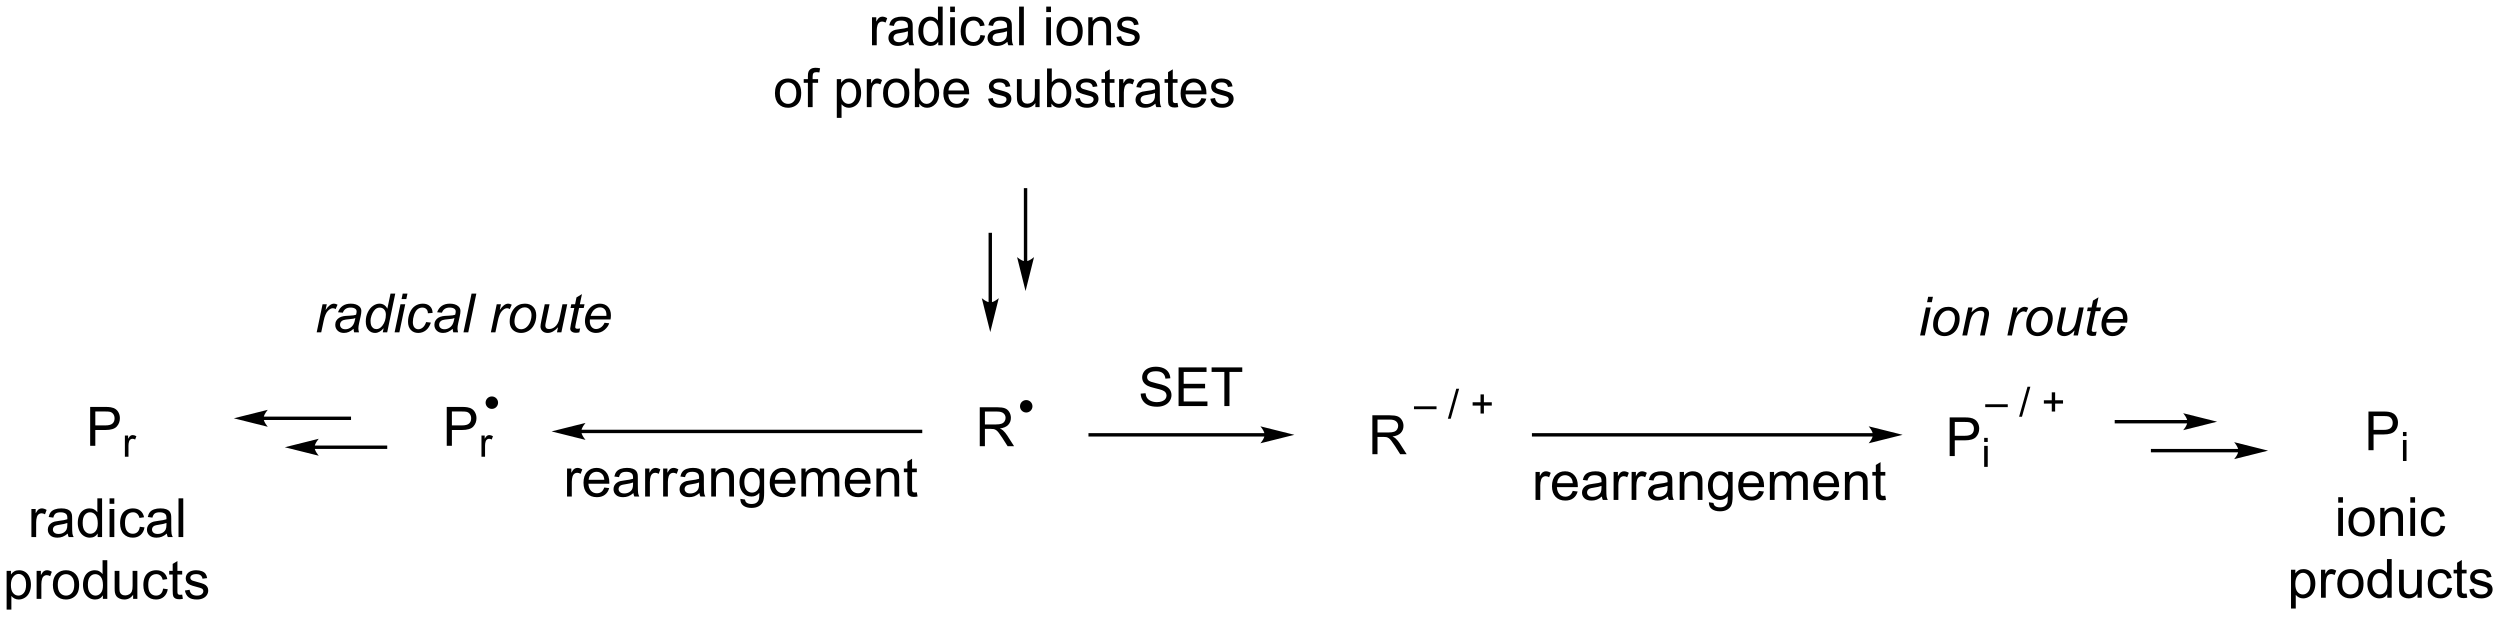 <?xml version="1.0" encoding="UTF-8"?>
<!DOCTYPE svg PUBLIC '-//W3C//DTD SVG 1.0//EN'
          'http://www.w3.org/TR/2001/REC-SVG-20010904/DTD/svg10.dtd'>
<svg stroke-dasharray="none" shape-rendering="auto" xmlns="http://www.w3.org/2000/svg" font-family="'Dialog'" text-rendering="auto" width="1009" fill-opacity="1" color-interpolation="auto" color-rendering="auto" preserveAspectRatio="xMidYMid meet" font-size="12px" viewBox="0 0 1009 249" fill="black" xmlns:xlink="http://www.w3.org/1999/xlink" stroke="black" image-rendering="auto" stroke-miterlimit="10" stroke-linecap="square" stroke-linejoin="miter" font-style="normal" stroke-width="1" height="249" stroke-dashoffset="0" font-weight="normal" stroke-opacity="1"
><!--Generated by the Batik Graphics2D SVG Generator--><defs id="genericDefs"
  /><g
  ><defs id="defs1"
    ><clipPath clipPathUnits="userSpaceOnUse" id="clipPath1"
      ><path d="M1.607 2.147 L379.852 2.147 L379.852 95.409 L1.607 95.409 L1.607 2.147 Z"
      /></clipPath
      ><clipPath clipPathUnits="userSpaceOnUse" id="clipPath2"
      ><path d="M72.847 61.324 L72.847 151.994 L440.575 151.994 L440.575 61.324 Z"
      /></clipPath
    ></defs
    ><g transform="scale(2.667,2.667) translate(-1.607,-2.147) matrix(1.029,0,0,1.029,-73.323,-60.931)"
    ><path d="M216.908 126.921 L216.908 121.194 L219.447 121.194 Q220.213 121.194 220.611 121.348 Q221.01 121.501 221.247 121.892 Q221.486 122.282 221.486 122.756 Q221.486 123.366 221.091 123.785 Q220.697 124.202 219.872 124.314 Q220.174 124.46 220.33 124.6 Q220.661 124.905 220.958 125.361 L221.955 126.921 L221.002 126.921 L220.244 125.728 Q219.911 125.212 219.695 124.939 Q219.481 124.665 219.312 124.556 Q219.143 124.447 218.966 124.405 Q218.838 124.376 218.544 124.376 L217.666 124.376 L217.666 126.921 L216.908 126.921 ZM217.666 123.72 L219.294 123.72 Q219.815 123.72 220.106 123.613 Q220.4 123.506 220.552 123.269 Q220.705 123.032 220.705 122.756 Q220.705 122.35 220.408 122.09 Q220.114 121.827 219.479 121.827 L217.666 121.827 L217.666 123.72 Z" stroke="none" clip-path="url(#clipPath2)"
    /></g
    ><g transform="matrix(2.743,0,0,2.743,-199.814,-168.208)"
    ><path d="M223.843 121.77 C223.474 121.77 223.176 121.472 223.176 121.104 C223.176 120.736 223.474 120.437 223.843 120.437 C224.211 120.437 224.509 120.736 224.509 121.104 C224.509 121.472 224.211 121.77 223.843 121.77" stroke="none" clip-path="url(#clipPath2)"
    /></g
    ><g stroke-width="0.5" transform="matrix(2.743,0,0,2.743,-199.814,-168.208)" stroke-linejoin="round" stroke-linecap="round"
    ><path fill="none" d="M223.843 121.77 C223.474 121.77 223.176 121.472 223.176 121.104 C223.176 120.736 223.474 120.437 223.843 120.437 C224.211 120.437 224.509 120.736 224.509 121.104 C224.509 121.472 224.211 121.77 223.843 121.77" clip-path="url(#clipPath2)"
    /></g
    ><g transform="matrix(2.743,0,0,2.743,-199.814,-168.208)"
    ><path d="M240.683 119.242 L241.395 119.18 Q241.444 119.606 241.628 119.881 Q241.814 120.155 242.202 120.323 Q242.591 120.492 243.075 120.492 Q243.507 120.492 243.835 120.365 Q244.167 120.235 244.327 120.013 Q244.488 119.79 244.488 119.526 Q244.488 119.257 244.332 119.058 Q244.177 118.859 243.82 118.721 Q243.592 118.633 242.808 118.445 Q242.024 118.256 241.708 118.09 Q241.302 117.875 241.1 117.559 Q240.901 117.244 240.901 116.85 Q240.901 116.421 241.144 116.046 Q241.39 115.67 241.858 115.476 Q242.329 115.282 242.904 115.282 Q243.538 115.282 244.019 115.487 Q244.503 115.691 244.762 116.087 Q245.023 116.483 245.044 116.982 L244.322 117.037 Q244.262 116.498 243.926 116.224 Q243.592 115.947 242.935 115.947 Q242.252 115.947 241.939 116.198 Q241.628 116.447 241.628 116.801 Q241.628 117.107 241.848 117.306 Q242.065 117.502 242.984 117.712 Q243.903 117.919 244.244 118.074 Q244.741 118.302 244.977 118.654 Q245.215 119.006 245.215 119.464 Q245.215 119.917 244.953 120.321 Q244.695 120.722 244.206 120.947 Q243.719 121.169 243.111 121.169 Q242.337 121.169 241.814 120.944 Q241.294 120.717 240.997 120.266 Q240.699 119.814 240.683 119.242 ZM246.258 121.071 L246.258 115.38 L250.373 115.38 L250.373 116.051 L247.011 116.051 L247.011 117.795 L250.16 117.795 L250.16 118.463 L247.011 118.463 L247.011 120.398 L250.505 120.398 L250.505 121.071 L246.258 121.071 ZM252.994 121.071 L252.994 116.051 L251.118 116.051 L251.118 115.38 L255.629 115.38 L255.629 116.051 L253.747 116.051 L253.747 121.071 L252.994 121.071 Z" stroke="none" clip-path="url(#clipPath2)"
    /></g
    ><g transform="matrix(2.743,0,0,2.743,-199.814,-168.208)"
    ><path d="M274.772 128.154 L274.772 122.428 L277.311 122.428 Q278.076 122.428 278.475 122.581 Q278.873 122.735 279.11 123.126 Q279.35 123.516 279.35 123.99 Q279.35 124.6 278.954 125.019 Q278.561 125.436 277.735 125.547 Q278.037 125.693 278.194 125.834 Q278.524 126.139 278.821 126.594 L279.819 128.154 L278.865 128.154 L278.108 126.962 Q277.774 126.446 277.558 126.172 Q277.345 125.899 277.175 125.79 Q277.006 125.68 276.829 125.639 Q276.701 125.61 276.407 125.61 L275.529 125.61 L275.529 128.154 L274.772 128.154 ZM275.529 124.954 L277.157 124.954 Q277.678 124.954 277.97 124.847 Q278.264 124.74 278.415 124.503 Q278.569 124.266 278.569 123.99 Q278.569 123.584 278.272 123.324 Q277.977 123.061 277.342 123.061 L275.529 123.061 L275.529 124.954 Z" stroke="none" clip-path="url(#clipPath2)"
    /></g
    ><g transform="matrix(2.743,0,0,2.743,-199.814,-168.208)"
    ><path d="M280.896 121.529 L280.896 121.106 L284.213 121.106 L284.213 121.529 L280.896 121.529 ZM285.88 122.936 L287.118 118.521 L287.537 118.521 L286.303 122.936 L285.88 122.936 ZM290.688 122.171 L290.688 121.001 L289.525 121.001 L289.525 120.512 L290.688 120.512 L290.688 119.351 L291.183 119.351 L291.183 120.512 L292.343 120.512 L292.343 121.001 L291.183 121.001 L291.183 122.171 L290.688 122.171 Z" stroke="none" clip-path="url(#clipPath2)"
    /></g
    ><g transform="matrix(2.743,0,0,2.743,-199.814,-168.208)"
    ><path d="M158.375 125.049 L208.294 125.049 L208.544 125.049 L208.544 124.549 L208.294 124.549 L158.375 124.549 L158.125 124.549 L158.125 125.049 L158.375 125.049 ZM154 124.799 L159 126.049 C159 126.049 158.375 125.345 158.375 124.799 C158.375 124.252 159 123.549 159 123.549 Z" stroke="none" clip-path="url(#clipPath2)"
    /></g
    ><g transform="matrix(2.743,0,0,2.743,-199.814,-168.208)"
    ><path d="M138.578 126.921 L138.578 121.194 L140.739 121.194 Q141.31 121.194 141.609 121.249 Q142.031 121.319 142.315 121.517 Q142.601 121.712 142.776 122.069 Q142.951 122.423 142.951 122.85 Q142.951 123.579 142.484 124.087 Q142.021 124.592 140.805 124.592 L139.336 124.592 L139.336 126.921 L138.578 126.921 ZM139.336 123.915 L140.818 123.915 Q141.552 123.915 141.859 123.642 Q142.169 123.368 142.169 122.874 Q142.169 122.514 141.987 122.259 Q141.805 122.001 141.508 121.921 Q141.318 121.868 140.802 121.868 L139.336 121.868 L139.336 123.915 Z" stroke="none" clip-path="url(#clipPath2)"
    /></g
    ><g transform="matrix(2.743,0,0,2.743,-199.814,-168.208)"
    ><path d="M143.688 128.521 L143.688 125.409 L144.162 125.409 L144.162 125.88 Q144.344 125.55 144.496 125.444 Q144.65 125.339 144.836 125.339 Q145.102 125.339 145.377 125.509 L145.195 125.997 Q145.002 125.884 144.809 125.884 Q144.637 125.884 144.498 125.987 Q144.361 126.091 144.303 126.276 Q144.215 126.558 144.215 126.892 L144.215 128.521 L143.688 128.521 Z" stroke="none" clip-path="url(#clipPath2)"
    /></g
    ><g transform="matrix(2.743,0,0,2.743,-199.814,-168.208)"
    ><path d="M359.715 128.428 L359.715 122.737 L361.863 122.737 Q362.43 122.737 362.728 122.792 Q363.147 122.862 363.429 123.058 Q363.714 123.252 363.887 123.607 Q364.06 123.959 364.06 124.383 Q364.06 125.108 363.597 125.613 Q363.136 126.115 361.928 126.115 L360.468 126.115 L360.468 128.428 L359.715 128.428 ZM360.468 125.442 L361.941 125.442 Q362.671 125.442 362.976 125.17 Q363.284 124.898 363.284 124.407 Q363.284 124.05 363.103 123.796 Q362.922 123.54 362.627 123.46 Q362.438 123.408 361.925 123.408 L360.468 123.408 L360.468 125.442 Z" stroke="none" clip-path="url(#clipPath2)"
    /></g
    ><g transform="matrix(2.743,0,0,2.743,-199.814,-168.208)"
    ><path d="M364.792 126.352 L364.792 125.75 L365.316 125.75 L365.316 126.352 L364.792 126.352 ZM364.792 130.018 L364.792 126.926 L365.316 126.926 L365.316 130.018 L364.792 130.018 Z" stroke="none" clip-path="url(#clipPath2)"
    /></g
    ><g transform="matrix(2.743,0,0,2.743,-199.814,-168.208)"
    ><path d="M364.947 121.23 L364.947 120.807 L368.264 120.807 L368.264 121.23 L364.947 121.23 ZM369.932 122.638 L371.17 118.222 L371.589 118.222 L370.355 122.638 L369.932 122.638 ZM374.739 121.873 L374.739 120.703 L373.577 120.703 L373.577 120.213 L374.739 120.213 L374.739 119.053 L375.234 119.053 L375.234 120.213 L376.395 120.213 L376.395 120.703 L375.234 120.703 L375.234 121.873 L374.739 121.873 Z" stroke="none" clip-path="url(#clipPath2)"
    /></g
    ><g transform="matrix(2.743,0,0,2.743,-199.814,-168.208)"
    ><path d="M86.111 126.921 L86.111 121.194 L88.272 121.194 Q88.843 121.194 89.142 121.249 Q89.564 121.319 89.848 121.517 Q90.134 121.712 90.309 122.069 Q90.483 122.423 90.483 122.85 Q90.483 123.579 90.017 124.087 Q89.553 124.592 88.337 124.592 L86.869 124.592 L86.869 126.921 L86.111 126.921 ZM86.869 123.915 L88.35 123.915 Q89.085 123.915 89.392 123.642 Q89.702 123.368 89.702 122.874 Q89.702 122.514 89.52 122.259 Q89.337 122.001 89.04 121.921 Q88.85 121.868 88.335 121.868 L86.869 121.868 L86.869 123.915 Z" stroke="none" clip-path="url(#clipPath2)"
    /></g
    ><g transform="matrix(2.743,0,0,2.743,-199.814,-168.208)"
    ><path d="M91.22 128.521 L91.22 125.409 L91.695 125.409 L91.695 125.88 Q91.876 125.55 92.029 125.444 Q92.183 125.339 92.369 125.339 Q92.634 125.339 92.91 125.509 L92.728 125.997 Q92.535 125.884 92.341 125.884 Q92.169 125.884 92.031 125.987 Q91.894 126.091 91.835 126.276 Q91.748 126.558 91.748 126.892 L91.748 128.521 L91.22 128.521 Z" stroke="none" clip-path="url(#clipPath2)"
    /></g
    ><g transform="matrix(2.743,0,0,2.743,-199.814,-168.208)"
    ><path d="M421.335 127.561 L421.335 121.871 L423.483 121.871 Q424.05 121.871 424.347 121.925 Q424.767 121.995 425.049 122.192 Q425.333 122.386 425.507 122.74 Q425.68 123.092 425.68 123.516 Q425.68 124.241 425.217 124.746 Q424.756 125.248 423.548 125.248 L422.088 125.248 L422.088 127.561 L421.335 127.561 ZM422.088 124.575 L423.561 124.575 Q424.291 124.575 424.596 124.303 Q424.904 124.031 424.904 123.54 Q424.904 123.183 424.723 122.929 Q424.541 122.673 424.247 122.593 Q424.058 122.541 423.545 122.541 L422.088 122.541 L422.088 124.575 Z" stroke="none" clip-path="url(#clipPath2)"
    /></g
    ><g transform="matrix(2.743,0,0,2.743,-199.814,-168.208)"
    ><path d="M426.412 125.485 L426.412 124.883 L426.936 124.883 L426.936 125.485 L426.412 125.485 ZM426.412 129.151 L426.412 126.059 L426.936 126.059 L426.936 129.151 L426.412 129.151 Z" stroke="none" clip-path="url(#clipPath2)"
    /></g
    ><g transform="matrix(2.743,0,0,2.743,-199.814,-168.208)"
    ><path d="M145.213 121.238 C144.845 121.238 144.546 120.939 144.546 120.571 C144.546 120.203 144.845 119.904 145.213 119.904 C145.581 119.904 145.88 120.203 145.88 120.571 C145.88 120.939 145.581 121.238 145.213 121.238" stroke="none" clip-path="url(#clipPath2)"
    /></g
    ><g stroke-width="0.5" transform="matrix(2.743,0,0,2.743,-199.814,-168.208)" stroke-linejoin="round" stroke-linecap="round"
    ><path fill="none" d="M145.213 121.238 C144.845 121.238 144.546 120.939 144.546 120.571 C144.546 120.203 144.845 119.904 145.213 119.904 C145.581 119.904 145.88 120.203 145.88 120.571 C145.88 120.939 145.581 121.238 145.213 121.238" clip-path="url(#clipPath2)"
    /></g
    ><g transform="matrix(2.743,0,0,2.743,-199.814,-168.208)"
    ><path d="M119.125 127.38 L129.57 127.38 L129.82 127.38 L129.82 126.88 L129.57 126.88 L119.125 126.88 L118.875 126.88 L118.875 127.38 L119.125 127.38 ZM114.75 127.13 L119.75 128.38 C119.75 128.38 119.125 127.677 119.125 127.13 C119.125 126.583 119.75 125.88 119.75 125.88 Z" stroke="none" clip-path="url(#clipPath2)"
    /></g
    ><g transform="matrix(2.743,0,0,2.743,-199.814,-168.208)"
    ><path d="M111.625 123.12 L124.245 123.12 L124.495 123.12 L124.495 122.62 L124.245 122.62 L111.625 122.62 L111.375 122.62 L111.375 123.12 L111.625 123.12 ZM107.25 122.87 L112.25 124.12 C112.25 124.12 111.625 123.417 111.625 122.87 C111.625 122.323 112.25 121.62 112.25 121.62 Z" stroke="none" clip-path="url(#clipPath2)"
    /></g
    ><g transform="matrix(2.743,0,0,2.743,-199.814,-168.208)"
    ><path d="M77.466 140.341 L77.466 136.218 L78.095 136.218 L78.095 136.842 Q78.335 136.404 78.537 136.265 Q78.742 136.125 78.988 136.125 Q79.34 136.125 79.704 136.35 L79.464 136.997 Q79.207 136.847 78.951 136.847 Q78.724 136.847 78.54 136.984 Q78.359 137.121 78.281 137.367 Q78.165 137.74 78.165 138.182 L78.165 140.341 L77.466 140.341 ZM82.81 139.831 Q82.422 140.162 82.062 140.299 Q81.705 140.434 81.293 140.434 Q80.613 140.434 80.248 140.102 Q79.883 139.769 79.883 139.254 Q79.883 138.951 80.02 138.7 Q80.16 138.449 80.382 138.299 Q80.605 138.146 80.885 138.068 Q81.091 138.014 81.506 137.965 Q82.352 137.864 82.753 137.724 Q82.755 137.579 82.755 137.541 Q82.755 137.113 82.559 136.94 Q82.29 136.702 81.762 136.702 Q81.27 136.702 81.035 136.875 Q80.799 137.049 80.688 137.486 L80.005 137.393 Q80.098 136.956 80.31 136.686 Q80.525 136.415 80.928 136.27 Q81.332 136.125 81.863 136.125 Q82.391 136.125 82.719 136.249 Q83.051 136.373 83.206 136.562 Q83.361 136.749 83.423 137.036 Q83.459 137.214 83.459 137.68 L83.459 138.612 Q83.459 139.588 83.503 139.846 Q83.547 140.102 83.679 140.341 L82.95 140.341 Q82.841 140.123 82.81 139.831 ZM82.753 138.27 Q82.373 138.426 81.612 138.534 Q81.18 138.596 81.001 138.674 Q80.822 138.752 80.724 138.902 Q80.628 139.052 80.628 139.233 Q80.628 139.512 80.841 139.699 Q81.053 139.885 81.459 139.885 Q81.863 139.885 82.176 139.709 Q82.492 139.533 82.639 139.225 Q82.753 138.99 82.753 138.526 L82.753 138.27 ZM87.216 140.341 L87.216 139.82 Q86.825 140.434 86.064 140.434 Q85.57 140.434 85.156 140.162 Q84.744 139.89 84.517 139.404 Q84.289 138.915 84.289 138.283 Q84.289 137.665 84.493 137.163 Q84.7 136.661 85.112 136.394 Q85.523 136.125 86.033 136.125 Q86.406 136.125 86.696 136.283 Q86.988 136.438 87.169 136.692 L87.169 134.65 L87.865 134.65 L87.865 140.341 L87.216 140.341 ZM85.008 138.283 Q85.008 139.075 85.342 139.469 Q85.676 139.859 86.129 139.859 Q86.587 139.859 86.908 139.484 Q87.229 139.109 87.229 138.34 Q87.229 137.494 86.903 137.098 Q86.577 136.702 86.098 136.702 Q85.632 136.702 85.319 137.083 Q85.008 137.463 85.008 138.283 ZM88.966 135.452 L88.966 134.65 L89.665 134.65 L89.665 135.452 L88.966 135.452 ZM88.966 140.341 L88.966 136.218 L89.665 136.218 L89.665 140.341 L88.966 140.341 ZM93.419 138.829 L94.107 138.92 Q93.993 139.629 93.53 140.033 Q93.067 140.434 92.391 140.434 Q91.545 140.434 91.03 139.88 Q90.515 139.326 90.515 138.294 Q90.515 137.626 90.735 137.126 Q90.958 136.624 91.411 136.376 Q91.864 136.125 92.394 136.125 Q93.067 136.125 93.494 136.464 Q93.921 136.803 94.04 137.429 L93.362 137.533 Q93.264 137.119 93.018 136.909 Q92.772 136.699 92.423 136.699 Q91.895 136.699 91.563 137.077 Q91.235 137.455 91.235 138.275 Q91.235 139.106 91.553 139.484 Q91.871 139.859 92.384 139.859 Q92.795 139.859 93.07 139.608 Q93.347 139.355 93.419 138.829 ZM97.394 139.831 Q97.006 140.162 96.646 140.299 Q96.289 140.434 95.877 140.434 Q95.197 140.434 94.832 140.102 Q94.467 139.769 94.467 139.254 Q94.467 138.951 94.604 138.7 Q94.744 138.449 94.966 138.299 Q95.189 138.146 95.469 138.068 Q95.676 138.014 96.09 137.965 Q96.936 137.864 97.337 137.724 Q97.34 137.579 97.34 137.541 Q97.34 137.113 97.143 136.94 Q96.874 136.702 96.346 136.702 Q95.854 136.702 95.619 136.875 Q95.383 137.049 95.272 137.486 L94.589 137.393 Q94.682 136.956 94.894 136.686 Q95.109 136.415 95.513 136.27 Q95.916 136.125 96.447 136.125 Q96.975 136.125 97.303 136.249 Q97.635 136.373 97.79 136.562 Q97.945 136.749 98.007 137.036 Q98.043 137.214 98.043 137.68 L98.043 138.612 Q98.043 139.588 98.088 139.846 Q98.132 140.102 98.263 140.341 L97.534 140.341 Q97.425 140.123 97.394 139.831 ZM97.337 138.27 Q96.957 138.426 96.196 138.534 Q95.764 138.596 95.585 138.674 Q95.406 138.752 95.308 138.902 Q95.212 139.052 95.212 139.233 Q95.212 139.512 95.424 139.699 Q95.637 139.885 96.043 139.885 Q96.447 139.885 96.76 139.709 Q97.076 139.533 97.223 139.225 Q97.337 138.99 97.337 138.526 L97.337 138.27 ZM99.111 140.341 L99.111 134.65 L99.81 134.65 L99.81 140.341 L99.111 140.341 Z" stroke="none" clip-path="url(#clipPath2)"
    /></g
    ><g transform="matrix(2.743,0,0,2.743,-199.814,-168.208)"
    ><path d="M73.819 151.022 L73.819 145.318 L74.456 145.318 L74.456 145.854 Q74.681 145.538 74.963 145.383 Q75.247 145.225 75.651 145.225 Q76.179 145.225 76.583 145.497 Q76.986 145.768 77.191 146.263 Q77.398 146.757 77.398 147.347 Q77.398 147.981 77.17 148.488 Q76.942 148.993 76.51 149.265 Q76.078 149.534 75.599 149.534 Q75.25 149.534 74.973 149.386 Q74.696 149.239 74.518 149.014 L74.518 151.022 L73.819 151.022 ZM74.45 147.401 Q74.45 148.198 74.771 148.579 Q75.095 148.959 75.553 148.959 Q76.019 148.959 76.35 148.566 Q76.684 148.17 76.684 147.344 Q76.684 146.555 76.358 146.164 Q76.034 145.771 75.584 145.771 Q75.139 145.771 74.794 146.19 Q74.45 146.607 74.45 147.401 ZM78.233 149.441 L78.233 145.318 L78.861 145.318 L78.861 145.942 Q79.102 145.504 79.304 145.365 Q79.508 145.225 79.754 145.225 Q80.106 145.225 80.471 145.45 L80.23 146.097 Q79.974 145.947 79.718 145.947 Q79.49 145.947 79.306 146.084 Q79.125 146.221 79.048 146.467 Q78.931 146.84 78.931 147.282 L78.931 149.441 L78.233 149.441 ZM80.626 147.378 Q80.626 146.234 81.263 145.683 Q81.796 145.225 82.559 145.225 Q83.411 145.225 83.949 145.781 Q84.49 146.338 84.49 147.321 Q84.49 148.116 84.249 148.574 Q84.011 149.029 83.556 149.283 Q83.1 149.534 82.559 149.534 Q81.695 149.534 81.159 148.98 Q80.626 148.424 80.626 147.378 ZM81.346 147.378 Q81.346 148.17 81.69 148.566 Q82.037 148.959 82.559 148.959 Q83.08 148.959 83.424 148.563 Q83.771 148.167 83.771 147.355 Q83.771 146.591 83.424 146.198 Q83.077 145.802 82.559 145.802 Q82.037 145.802 81.69 146.195 Q81.346 146.586 81.346 147.378 ZM87.982 149.441 L87.982 148.92 Q87.592 149.534 86.831 149.534 Q86.337 149.534 85.922 149.262 Q85.511 148.99 85.283 148.504 Q85.055 148.015 85.055 147.383 Q85.055 146.765 85.26 146.263 Q85.467 145.761 85.878 145.494 Q86.29 145.225 86.8 145.225 Q87.172 145.225 87.462 145.383 Q87.755 145.538 87.936 145.792 L87.936 143.75 L88.632 143.75 L88.632 149.441 L87.982 149.441 ZM85.775 147.383 Q85.775 148.175 86.109 148.569 Q86.443 148.959 86.895 148.959 Q87.353 148.959 87.674 148.584 Q87.995 148.209 87.995 147.44 Q87.995 146.594 87.669 146.198 Q87.343 145.802 86.864 145.802 Q86.399 145.802 86.085 146.182 Q85.775 146.563 85.775 147.383 ZM92.432 149.441 L92.432 148.835 Q91.951 149.534 91.123 149.534 Q90.758 149.534 90.442 149.394 Q90.126 149.254 89.971 149.042 Q89.819 148.83 89.756 148.524 Q89.715 148.317 89.715 147.872 L89.715 145.318 L90.414 145.318 L90.414 147.603 Q90.414 148.152 90.455 148.341 Q90.522 148.618 90.735 148.775 Q90.949 148.931 91.263 148.931 Q91.578 148.931 91.853 148.77 Q92.129 148.61 92.243 148.333 Q92.357 148.054 92.357 147.526 L92.357 145.318 L93.056 145.318 L93.056 149.441 L92.432 149.441 ZM96.841 147.929 L97.529 148.02 Q97.415 148.729 96.952 149.133 Q96.489 149.534 95.813 149.534 Q94.967 149.534 94.452 148.98 Q93.937 148.426 93.937 147.394 Q93.937 146.726 94.157 146.226 Q94.38 145.724 94.832 145.476 Q95.285 145.225 95.816 145.225 Q96.489 145.225 96.916 145.564 Q97.343 145.903 97.462 146.529 L96.784 146.633 Q96.685 146.219 96.44 146.009 Q96.194 145.799 95.844 145.799 Q95.317 145.799 94.985 146.177 Q94.656 146.555 94.656 147.375 Q94.656 148.206 94.975 148.584 Q95.293 148.959 95.806 148.959 Q96.217 148.959 96.491 148.708 Q96.768 148.455 96.841 147.929 ZM99.651 148.814 L99.752 149.433 Q99.457 149.495 99.224 149.495 Q98.844 149.495 98.634 149.376 Q98.424 149.254 98.339 149.058 Q98.254 148.861 98.254 148.232 L98.254 145.862 L97.741 145.862 L97.741 145.318 L98.254 145.318 L98.254 144.296 L98.95 143.877 L98.95 145.318 L99.651 145.318 L99.651 145.862 L98.95 145.862 L98.95 148.271 Q98.95 148.571 98.986 148.656 Q99.022 148.742 99.105 148.794 Q99.191 148.843 99.346 148.843 Q99.462 148.843 99.651 148.814 ZM100.056 148.209 L100.747 148.1 Q100.804 148.517 101.071 148.739 Q101.337 148.959 101.813 148.959 Q102.295 148.959 102.528 148.763 Q102.76 148.566 102.76 148.302 Q102.76 148.066 102.556 147.929 Q102.411 147.836 101.842 147.694 Q101.073 147.5 100.776 147.357 Q100.478 147.215 100.325 146.967 Q100.173 146.715 100.173 146.413 Q100.173 146.136 100.297 145.903 Q100.424 145.667 100.641 145.512 Q100.804 145.391 101.086 145.308 Q101.368 145.225 101.689 145.225 Q102.176 145.225 102.541 145.365 Q102.908 145.504 103.081 145.743 Q103.257 145.981 103.325 146.382 L102.641 146.475 Q102.595 146.157 102.37 145.978 Q102.147 145.799 101.741 145.799 Q101.26 145.799 101.052 145.96 Q100.848 146.118 100.848 146.33 Q100.848 146.467 100.933 146.576 Q101.019 146.687 101.2 146.762 Q101.306 146.801 101.819 146.941 Q102.559 147.137 102.851 147.264 Q103.146 147.391 103.312 147.632 Q103.48 147.872 103.48 148.23 Q103.48 148.579 103.275 148.887 Q103.071 149.195 102.686 149.366 Q102.302 149.534 101.819 149.534 Q101.014 149.534 100.592 149.2 Q100.173 148.866 100.056 148.209 Z" stroke="none" clip-path="url(#clipPath2)"
    /></g
    ><g transform="matrix(2.743,0,0,2.743,-199.814,-168.208)"
    ><path d="M416.886 135.286 L416.886 134.484 L417.585 134.484 L417.585 135.286 L416.886 135.286 ZM416.886 140.175 L416.886 136.053 L417.585 136.053 L417.585 140.175 L416.886 140.175 ZM418.389 138.113 Q418.389 136.969 419.025 136.417 Q419.558 135.959 420.322 135.959 Q421.173 135.959 421.712 136.516 Q422.252 137.072 422.252 138.055 Q422.252 138.85 422.012 139.308 Q421.774 139.763 421.318 140.017 Q420.863 140.268 420.322 140.268 Q419.457 140.268 418.922 139.714 Q418.389 139.158 418.389 138.113 ZM419.108 138.113 Q419.108 138.904 419.452 139.3 Q419.799 139.694 420.322 139.694 Q420.842 139.694 421.186 139.298 Q421.533 138.902 421.533 138.089 Q421.533 137.326 421.186 136.932 Q420.839 136.536 420.322 136.536 Q419.799 136.536 419.452 136.93 Q419.108 137.321 419.108 138.113 ZM423.071 140.175 L423.071 136.053 L423.7 136.053 L423.7 136.637 Q424.153 135.959 425.012 135.959 Q425.385 135.959 425.695 136.094 Q426.009 136.226 426.164 136.443 Q426.319 136.661 426.381 136.961 Q426.42 137.155 426.42 137.639 L426.42 140.175 L425.721 140.175 L425.721 137.667 Q425.721 137.24 425.639 137.028 Q425.558 136.816 425.351 136.692 Q425.144 136.565 424.865 136.565 Q424.417 136.565 424.094 136.85 Q423.77 137.132 423.77 137.923 L423.77 140.175 L423.071 140.175 ZM427.495 135.286 L427.495 134.484 L428.194 134.484 L428.194 135.286 L427.495 135.286 ZM427.495 140.175 L427.495 136.053 L428.194 136.053 L428.194 140.175 L427.495 140.175 ZM431.948 138.664 L432.636 138.754 Q432.522 139.463 432.059 139.867 Q431.596 140.268 430.921 140.268 Q430.074 140.268 429.559 139.714 Q429.044 139.161 429.044 138.128 Q429.044 137.46 429.264 136.961 Q429.487 136.459 429.94 136.21 Q430.392 135.959 430.923 135.959 Q431.596 135.959 432.023 136.298 Q432.45 136.637 432.569 137.264 L431.891 137.367 Q431.793 136.953 431.547 136.744 Q431.301 136.534 430.952 136.534 Q430.424 136.534 430.092 136.912 Q429.764 137.29 429.764 138.11 Q429.764 138.941 430.082 139.318 Q430.4 139.694 430.913 139.694 Q431.324 139.694 431.599 139.443 Q431.875 139.189 431.948 138.664 Z" stroke="none" clip-path="url(#clipPath2)"
    /></g
    ><g transform="matrix(2.743,0,0,2.743,-199.814,-168.208)"
    ><path d="M409.941 150.856 L409.941 145.153 L410.578 145.153 L410.578 145.688 Q410.803 145.373 411.085 145.217 Q411.37 145.059 411.774 145.059 Q412.301 145.059 412.705 145.331 Q413.109 145.603 413.313 146.097 Q413.52 146.591 413.52 147.181 Q413.52 147.815 413.293 148.323 Q413.065 148.827 412.633 149.099 Q412.2 149.368 411.722 149.368 Q411.372 149.368 411.095 149.221 Q410.818 149.073 410.64 148.848 L410.64 150.856 L409.941 150.856 ZM410.573 147.236 Q410.573 148.033 410.894 148.413 Q411.217 148.794 411.675 148.794 Q412.141 148.794 412.472 148.4 Q412.806 148.004 412.806 147.179 Q412.806 146.389 412.48 145.999 Q412.156 145.605 411.706 145.605 Q411.261 145.605 410.917 146.025 Q410.573 146.441 410.573 147.236 ZM414.355 149.275 L414.355 145.153 L414.984 145.153 L414.984 145.776 Q415.224 145.339 415.426 145.199 Q415.631 145.059 415.877 145.059 Q416.228 145.059 416.593 145.285 L416.353 145.931 Q416.096 145.781 415.84 145.781 Q415.613 145.781 415.429 145.918 Q415.248 146.056 415.17 146.302 Q415.054 146.674 415.054 147.117 L415.054 149.275 L414.355 149.275 ZM416.749 147.212 Q416.749 146.069 417.385 145.517 Q417.918 145.059 418.682 145.059 Q419.533 145.059 420.072 145.616 Q420.612 146.172 420.612 147.155 Q420.612 147.95 420.372 148.408 Q420.134 148.863 419.678 149.117 Q419.223 149.368 418.682 149.368 Q417.817 149.368 417.282 148.814 Q416.749 148.258 416.749 147.212 ZM417.468 147.212 Q417.468 148.004 417.812 148.4 Q418.159 148.794 418.682 148.794 Q419.202 148.794 419.546 148.398 Q419.893 148.002 419.893 147.189 Q419.893 146.426 419.546 146.032 Q419.199 145.636 418.682 145.636 Q418.159 145.636 417.812 146.03 Q417.468 146.421 417.468 147.212 ZM424.105 149.275 L424.105 148.755 Q423.714 149.368 422.953 149.368 Q422.459 149.368 422.045 149.096 Q421.633 148.825 421.406 148.338 Q421.178 147.849 421.178 147.218 Q421.178 146.599 421.382 146.097 Q421.589 145.595 422.001 145.328 Q422.412 145.059 422.922 145.059 Q423.295 145.059 423.585 145.217 Q423.877 145.373 424.058 145.626 L424.058 143.584 L424.754 143.584 L424.754 149.275 L424.105 149.275 ZM421.897 147.218 Q421.897 148.01 422.231 148.403 Q422.565 148.794 423.018 148.794 Q423.476 148.794 423.797 148.418 Q424.118 148.043 424.118 147.275 Q424.118 146.428 423.792 146.032 Q423.466 145.636 422.987 145.636 Q422.521 145.636 422.208 146.017 Q421.897 146.397 421.897 147.218 ZM428.555 149.275 L428.555 148.669 Q428.073 149.368 427.245 149.368 Q426.88 149.368 426.565 149.228 Q426.249 149.089 426.094 148.876 Q425.941 148.664 425.879 148.359 Q425.837 148.152 425.837 147.707 L425.837 145.153 L426.536 145.153 L426.536 147.438 Q426.536 147.986 426.577 148.175 Q426.645 148.452 426.857 148.61 Q427.072 148.765 427.385 148.765 Q427.701 148.765 427.975 148.605 Q428.252 148.444 428.366 148.167 Q428.48 147.888 428.48 147.36 L428.48 145.153 L429.178 145.153 L429.178 149.275 L428.555 149.275 ZM432.963 147.764 L433.651 147.854 Q433.538 148.563 433.074 148.967 Q432.611 149.368 431.936 149.368 Q431.089 149.368 430.575 148.814 Q430.06 148.261 430.06 147.228 Q430.06 146.56 430.279 146.061 Q430.502 145.559 430.955 145.31 Q431.408 145.059 431.938 145.059 Q432.611 145.059 433.038 145.398 Q433.465 145.737 433.584 146.364 L432.906 146.467 Q432.808 146.053 432.562 145.843 Q432.316 145.634 431.967 145.634 Q431.439 145.634 431.108 146.012 Q430.779 146.389 430.779 147.21 Q430.779 148.041 431.097 148.418 Q431.416 148.794 431.928 148.794 Q432.339 148.794 432.614 148.543 Q432.891 148.289 432.963 147.764 ZM435.774 148.649 L435.875 149.267 Q435.579 149.329 435.347 149.329 Q434.966 149.329 434.757 149.21 Q434.547 149.089 434.462 148.892 Q434.376 148.695 434.376 148.066 L434.376 145.696 L433.864 145.696 L433.864 145.153 L434.376 145.153 L434.376 144.13 L435.072 143.711 L435.072 145.153 L435.774 145.153 L435.774 145.696 L435.072 145.696 L435.072 148.105 Q435.072 148.405 435.108 148.491 Q435.145 148.576 435.228 148.628 Q435.313 148.677 435.468 148.677 Q435.585 148.677 435.774 148.649 ZM436.179 148.043 L436.87 147.935 Q436.926 148.351 437.193 148.574 Q437.46 148.794 437.936 148.794 Q438.417 148.794 438.65 148.597 Q438.883 148.4 438.883 148.136 Q438.883 147.901 438.678 147.764 Q438.534 147.671 437.964 147.528 Q437.196 147.334 436.898 147.192 Q436.6 147.049 436.448 146.801 Q436.295 146.55 436.295 146.247 Q436.295 145.97 436.419 145.737 Q436.546 145.502 436.763 145.347 Q436.926 145.225 437.209 145.142 Q437.491 145.059 437.812 145.059 Q438.298 145.059 438.663 145.199 Q439.03 145.339 439.204 145.577 Q439.38 145.815 439.447 146.216 L438.764 146.309 Q438.717 145.991 438.492 145.812 Q438.27 145.634 437.863 145.634 Q437.382 145.634 437.175 145.794 Q436.971 145.952 436.971 146.164 Q436.971 146.302 437.056 146.41 Q437.141 146.522 437.322 146.596 Q437.428 146.635 437.941 146.775 Q438.681 146.972 438.974 147.099 Q439.269 147.225 439.434 147.466 Q439.602 147.707 439.602 148.064 Q439.602 148.413 439.398 148.721 Q439.193 149.029 438.808 149.2 Q438.425 149.368 437.941 149.368 Q437.136 149.368 436.714 149.034 Q436.295 148.701 436.179 148.043 Z" stroke="none" clip-path="url(#clipPath2)"
    /></g
    ><g transform="matrix(2.743,0,0,2.743,-199.814,-168.208)"
    ><path d="M156.279 134.383 L156.279 130.26 L156.908 130.26 L156.908 130.884 Q157.149 130.447 157.351 130.307 Q157.555 130.167 157.801 130.167 Q158.153 130.167 158.518 130.392 L158.277 131.039 Q158.021 130.889 157.764 130.889 Q157.537 130.889 157.353 131.026 Q157.172 131.164 157.094 131.409 Q156.978 131.782 156.978 132.225 L156.978 134.383 L156.279 134.383 ZM161.755 133.055 L162.477 133.143 Q162.306 133.777 161.843 134.127 Q161.382 134.476 160.666 134.476 Q159.76 134.476 159.229 133.92 Q158.701 133.361 158.701 132.357 Q158.701 131.316 159.237 130.742 Q159.773 130.167 160.627 130.167 Q161.452 130.167 161.975 130.731 Q162.5 131.293 162.5 132.313 Q162.5 132.375 162.498 132.499 L159.423 132.499 Q159.462 133.179 159.806 133.542 Q160.153 133.902 160.668 133.902 Q161.054 133.902 161.326 133.7 Q161.597 133.498 161.755 133.055 ZM159.462 131.924 L161.763 131.924 Q161.716 131.404 161.499 131.145 Q161.165 130.742 160.635 130.742 Q160.153 130.742 159.825 131.065 Q159.496 131.386 159.462 131.924 ZM166.044 133.873 Q165.656 134.204 165.297 134.341 Q164.94 134.476 164.528 134.476 Q163.847 134.476 163.482 134.145 Q163.118 133.811 163.118 133.296 Q163.118 132.993 163.255 132.742 Q163.394 132.491 163.617 132.341 Q163.84 132.188 164.119 132.111 Q164.326 132.056 164.74 132.007 Q165.586 131.906 165.988 131.767 Q165.99 131.622 165.99 131.583 Q165.99 131.156 165.793 130.982 Q165.524 130.744 164.996 130.744 Q164.505 130.744 164.269 130.918 Q164.034 131.091 163.922 131.529 L163.239 131.435 Q163.332 130.998 163.545 130.729 Q163.759 130.457 164.163 130.312 Q164.567 130.167 165.097 130.167 Q165.625 130.167 165.954 130.291 Q166.285 130.416 166.44 130.605 Q166.596 130.791 166.658 131.078 Q166.694 131.257 166.694 131.722 L166.694 132.654 Q166.694 133.63 166.738 133.889 Q166.782 134.145 166.914 134.383 L166.184 134.383 Q166.076 134.166 166.044 133.873 ZM165.988 132.313 Q165.607 132.468 164.846 132.577 Q164.414 132.639 164.236 132.716 Q164.057 132.794 163.959 132.944 Q163.863 133.094 163.863 133.275 Q163.863 133.555 164.075 133.741 Q164.287 133.927 164.694 133.927 Q165.097 133.927 165.41 133.751 Q165.726 133.576 165.874 133.268 Q165.988 133.032 165.988 132.569 L165.988 132.313 ZM167.769 134.383 L167.769 130.26 L168.398 130.26 L168.398 130.884 Q168.639 130.447 168.841 130.307 Q169.045 130.167 169.291 130.167 Q169.643 130.167 170.008 130.392 L169.767 131.039 Q169.511 130.889 169.255 130.889 Q169.027 130.889 168.843 131.026 Q168.662 131.164 168.584 131.409 Q168.468 131.782 168.468 132.225 L168.468 134.383 L167.769 134.383 ZM170.417 134.383 L170.417 130.26 L171.046 130.26 L171.046 130.884 Q171.286 130.447 171.488 130.307 Q171.693 130.167 171.938 130.167 Q172.29 130.167 172.655 130.392 L172.415 131.039 Q172.158 130.889 171.902 130.889 Q171.674 130.889 171.491 131.026 Q171.31 131.164 171.232 131.409 Q171.115 131.782 171.115 132.225 L171.115 134.383 L170.417 134.383 ZM175.761 133.873 Q175.373 134.204 175.013 134.341 Q174.656 134.476 174.244 134.476 Q173.564 134.476 173.199 134.145 Q172.834 133.811 172.834 133.296 Q172.834 132.993 172.971 132.742 Q173.111 132.491 173.333 132.341 Q173.556 132.188 173.835 132.111 Q174.042 132.056 174.456 132.007 Q175.303 131.906 175.704 131.767 Q175.706 131.622 175.706 131.583 Q175.706 131.156 175.51 130.982 Q175.241 130.744 174.713 130.744 Q174.221 130.744 173.985 130.918 Q173.75 131.091 173.639 131.529 L172.956 131.435 Q173.049 130.998 173.261 130.729 Q173.476 130.457 173.879 130.312 Q174.283 130.167 174.814 130.167 Q175.341 130.167 175.67 130.291 Q176.001 130.416 176.157 130.605 Q176.312 130.791 176.374 131.078 Q176.41 131.257 176.41 131.722 L176.41 132.654 Q176.41 133.63 176.454 133.889 Q176.498 134.145 176.63 134.383 L175.9 134.383 Q175.792 134.166 175.761 133.873 ZM175.704 132.313 Q175.323 132.468 174.562 132.577 Q174.13 132.639 173.952 132.716 Q173.773 132.794 173.675 132.944 Q173.579 133.094 173.579 133.275 Q173.579 133.555 173.791 133.741 Q174.004 133.927 174.41 133.927 Q174.814 133.927 175.127 133.751 Q175.442 133.576 175.59 133.268 Q175.704 133.032 175.704 132.569 L175.704 132.313 ZM177.493 134.383 L177.493 130.26 L178.122 130.26 L178.122 130.845 Q178.575 130.167 179.434 130.167 Q179.807 130.167 180.117 130.302 Q180.431 130.434 180.586 130.651 Q180.741 130.869 180.803 131.169 Q180.842 131.363 180.842 131.847 L180.842 134.383 L180.143 134.383 L180.143 131.875 Q180.143 131.448 180.06 131.236 Q179.98 131.024 179.773 130.9 Q179.566 130.773 179.287 130.773 Q178.839 130.773 178.516 131.058 Q178.192 131.339 178.192 132.131 L178.192 134.383 L177.493 134.383 ZM181.785 134.725 L182.466 134.825 Q182.507 135.141 182.701 135.284 Q182.963 135.478 183.413 135.478 Q183.897 135.478 184.161 135.284 Q184.425 135.089 184.518 134.74 Q184.572 134.528 184.57 133.842 Q184.112 134.383 183.429 134.383 Q182.577 134.383 182.111 133.77 Q181.646 133.156 181.646 132.297 Q181.646 131.707 181.858 131.21 Q182.073 130.711 182.479 130.439 Q182.885 130.167 183.431 130.167 Q184.161 130.167 184.635 130.757 L184.635 130.26 L185.279 130.26 L185.279 133.824 Q185.279 134.787 185.082 135.188 Q184.888 135.591 184.461 135.824 Q184.037 136.057 183.416 136.057 Q182.678 136.057 182.223 135.723 Q181.77 135.392 181.785 134.725 ZM182.365 132.248 Q182.365 133.058 182.686 133.431 Q183.009 133.803 183.493 133.803 Q183.975 133.803 184.301 133.433 Q184.627 133.063 184.627 132.271 Q184.627 131.513 184.29 131.13 Q183.957 130.744 183.483 130.744 Q183.017 130.744 182.691 131.125 Q182.365 131.503 182.365 132.248 ZM189.157 133.055 L189.879 133.143 Q189.708 133.777 189.245 134.127 Q188.784 134.476 188.067 134.476 Q187.162 134.476 186.631 133.92 Q186.103 133.361 186.103 132.357 Q186.103 131.316 186.639 130.742 Q187.175 130.167 188.029 130.167 Q188.854 130.167 189.377 130.731 Q189.902 131.293 189.902 132.313 Q189.902 132.375 189.9 132.499 L186.825 132.499 Q186.864 133.179 187.208 133.542 Q187.555 133.902 188.07 133.902 Q188.456 133.902 188.727 133.7 Q188.999 133.498 189.157 133.055 ZM186.864 131.924 L189.165 131.924 Q189.118 131.404 188.901 131.145 Q188.567 130.742 188.036 130.742 Q187.555 130.742 187.226 131.065 Q186.898 131.386 186.864 131.924 ZM190.758 134.383 L190.758 130.26 L191.381 130.26 L191.381 130.838 Q191.575 130.535 191.896 130.351 Q192.22 130.167 192.631 130.167 Q193.089 130.167 193.382 130.359 Q193.677 130.548 193.796 130.889 Q194.285 130.167 195.069 130.167 Q195.682 130.167 196.011 130.506 Q196.342 130.845 196.342 131.552 L196.342 134.383 L195.649 134.383 L195.649 131.785 Q195.649 131.365 195.579 131.182 Q195.512 130.998 195.333 130.887 Q195.154 130.773 194.914 130.773 Q194.479 130.773 194.192 131.063 Q193.904 131.35 193.904 131.987 L193.904 134.383 L193.206 134.383 L193.206 131.704 Q193.206 131.239 193.035 131.006 Q192.864 130.773 192.476 130.773 Q192.181 130.773 191.93 130.928 Q191.681 131.083 191.568 131.383 Q191.456 131.681 191.456 132.243 L191.456 134.383 L190.758 134.383 ZM200.201 133.055 L200.923 133.143 Q200.752 133.777 200.289 134.127 Q199.828 134.476 199.111 134.476 Q198.206 134.476 197.675 133.92 Q197.147 133.361 197.147 132.357 Q197.147 131.316 197.683 130.742 Q198.218 130.167 199.072 130.167 Q199.898 130.167 200.421 130.731 Q200.946 131.293 200.946 132.313 Q200.946 132.375 200.944 132.499 L197.869 132.499 Q197.908 133.179 198.252 133.542 Q198.599 133.902 199.114 133.902 Q199.499 133.902 199.771 133.7 Q200.043 133.498 200.201 133.055 ZM197.908 131.924 L200.208 131.924 Q200.162 131.404 199.945 131.145 Q199.611 130.742 199.08 130.742 Q198.599 130.742 198.27 131.065 Q197.941 131.386 197.908 131.924 ZM201.801 134.383 L201.801 130.26 L202.43 130.26 L202.43 130.845 Q202.883 130.167 203.742 130.167 Q204.115 130.167 204.425 130.302 Q204.739 130.434 204.894 130.651 Q205.049 130.869 205.111 131.169 Q205.15 131.363 205.15 131.847 L205.15 134.383 L204.451 134.383 L204.451 131.875 Q204.451 131.448 204.369 131.236 Q204.288 131.024 204.081 130.9 Q203.874 130.773 203.595 130.773 Q203.147 130.773 202.824 131.058 Q202.5 131.339 202.5 132.131 L202.5 134.383 L201.801 134.383 ZM207.747 133.757 L207.848 134.375 Q207.553 134.437 207.32 134.437 Q206.94 134.437 206.73 134.318 Q206.52 134.197 206.435 134 Q206.35 133.803 206.35 133.174 L206.35 130.804 L205.837 130.804 L205.837 130.26 L206.35 130.26 L206.35 129.238 L207.046 128.819 L207.046 130.26 L207.747 130.26 L207.747 130.804 L207.046 130.804 L207.046 133.213 Q207.046 133.513 207.082 133.599 Q207.118 133.684 207.201 133.736 Q207.286 133.785 207.442 133.785 Q207.558 133.785 207.747 133.757 Z" stroke="none" clip-path="url(#clipPath2)"
    /></g
    ><g transform="matrix(2.743,0,0,2.743,-199.814,-168.208)"
    ><path d="M119.442 110.218 L120.304 106.095 L120.925 106.095 L120.751 106.936 Q121.07 106.46 121.373 106.233 Q121.678 106.002 121.996 106.002 Q122.206 106.002 122.514 106.152 L122.227 106.805 Q122.043 106.672 121.825 106.672 Q121.458 106.672 121.07 107.084 Q120.682 107.495 120.459 108.564 L120.11 110.218 L119.442 110.218 ZM124.869 109.706 Q124.504 110.019 124.165 110.166 Q123.828 110.311 123.445 110.311 Q122.874 110.311 122.524 109.975 Q122.175 109.638 122.175 109.115 Q122.175 108.769 122.333 108.505 Q122.49 108.238 122.749 108.078 Q123.011 107.915 123.386 107.845 Q123.624 107.798 124.284 107.772 Q124.946 107.744 125.234 107.633 Q125.317 107.345 125.317 107.154 Q125.317 106.911 125.138 106.771 Q124.892 106.577 124.424 106.577 Q123.981 106.577 123.699 106.773 Q123.417 106.968 123.29 107.33 L122.579 107.268 Q122.796 106.654 123.267 106.328 Q123.74 106.002 124.457 106.002 Q125.223 106.002 125.668 106.367 Q126.01 106.639 126.01 107.074 Q126.01 107.402 125.914 107.837 L125.684 108.862 Q125.575 109.351 125.575 109.659 Q125.575 109.853 125.661 110.218 L124.952 110.218 Q124.892 110.016 124.869 109.706 ZM125.13 108.129 Q124.983 108.186 124.812 108.218 Q124.644 108.249 124.248 108.285 Q123.634 108.339 123.381 108.422 Q123.13 108.505 123 108.689 Q122.874 108.87 122.874 109.092 Q122.874 109.387 123.078 109.579 Q123.282 109.768 123.658 109.768 Q124.007 109.768 124.328 109.584 Q124.651 109.397 124.838 109.069 Q125.024 108.738 125.13 108.129 ZM129.29 109.62 Q128.69 110.311 128.032 110.311 Q127.448 110.311 127.057 109.879 Q126.666 109.444 126.666 108.621 Q126.666 107.868 126.974 107.247 Q127.285 106.623 127.748 106.313 Q128.211 106.002 128.677 106.002 Q129.446 106.002 129.839 106.742 L130.305 104.527 L131.003 104.527 L129.815 110.218 L129.166 110.218 L129.29 109.62 ZM127.365 108.489 Q127.365 108.921 127.45 109.17 Q127.536 109.418 127.74 109.584 Q127.947 109.747 128.234 109.747 Q128.713 109.747 129.101 109.25 Q129.621 108.59 129.621 107.62 Q129.621 107.13 129.365 106.856 Q129.109 106.579 128.721 106.579 Q128.467 106.579 128.26 106.693 Q128.053 106.805 127.849 107.076 Q127.644 107.345 127.504 107.762 Q127.365 108.176 127.365 108.489 ZM131.931 105.322 L132.097 104.527 L132.796 104.527 L132.63 105.322 L131.931 105.322 ZM130.906 110.218 L131.768 106.095 L132.469 106.095 L131.608 110.218 L130.906 110.218 ZM135.545 108.714 L136.246 108.789 Q135.982 109.561 135.496 109.936 Q135.009 110.311 134.388 110.311 Q133.715 110.311 133.299 109.876 Q132.882 109.442 132.882 108.66 Q132.882 107.985 133.149 107.332 Q133.418 106.68 133.915 106.341 Q134.414 106.002 135.056 106.002 Q135.719 106.002 136.107 106.377 Q136.495 106.75 136.495 107.369 L135.804 107.415 Q135.801 107.022 135.576 106.802 Q135.354 106.579 134.989 106.579 Q134.567 106.579 134.256 106.849 Q133.946 107.115 133.767 107.661 Q133.591 108.207 133.591 108.712 Q133.591 109.24 133.824 109.504 Q134.057 109.768 134.399 109.768 Q134.74 109.768 135.053 109.509 Q135.367 109.247 135.545 108.714 ZM139.453 109.706 Q139.088 110.019 138.749 110.166 Q138.412 110.311 138.03 110.311 Q137.458 110.311 137.108 109.975 Q136.759 109.638 136.759 109.115 Q136.759 108.769 136.917 108.505 Q137.075 108.238 137.333 108.078 Q137.595 107.915 137.97 107.845 Q138.208 107.798 138.868 107.772 Q139.53 107.744 139.818 107.633 Q139.9 107.345 139.9 107.154 Q139.9 106.911 139.722 106.771 Q139.476 106.577 139.008 106.577 Q138.565 106.577 138.283 106.773 Q138.001 106.968 137.874 107.33 L137.163 107.268 Q137.38 106.654 137.851 106.328 Q138.325 106.002 139.041 106.002 Q139.807 106.002 140.252 106.367 Q140.594 106.639 140.594 107.074 Q140.594 107.402 140.498 107.837 L140.268 108.862 Q140.159 109.351 140.159 109.659 Q140.159 109.853 140.245 110.218 L139.536 110.218 Q139.476 110.016 139.453 109.706 ZM139.714 108.129 Q139.567 108.186 139.396 108.218 Q139.228 108.249 138.832 108.285 Q138.218 108.339 137.965 108.422 Q137.714 108.505 137.584 108.689 Q137.458 108.87 137.458 109.092 Q137.458 109.387 137.662 109.579 Q137.867 109.768 138.242 109.768 Q138.591 109.768 138.912 109.584 Q139.235 109.397 139.422 109.069 Q139.608 108.738 139.714 108.129 ZM141.041 110.218 L142.228 104.527 L142.932 104.527 L141.744 110.218 L141.041 110.218 ZM145.07 110.218 L145.932 106.095 L146.553 106.095 L146.379 106.936 Q146.698 106.46 147 106.233 Q147.306 106.002 147.624 106.002 Q147.834 106.002 148.142 106.152 L147.854 106.805 Q147.671 106.672 147.453 106.672 Q147.086 106.672 146.698 107.084 Q146.309 107.495 146.087 108.564 L145.738 110.218 L145.07 110.218 ZM147.841 108.652 Q147.841 107.446 148.553 106.654 Q149.138 106.002 150.09 106.002 Q150.836 106.002 151.291 106.468 Q151.747 106.934 151.747 107.726 Q151.747 108.435 151.459 109.048 Q151.172 109.659 150.642 109.985 Q150.114 110.311 149.526 110.311 Q149.045 110.311 148.651 110.107 Q148.258 109.9 148.048 109.524 Q147.841 109.147 147.841 108.652 ZM148.545 108.582 Q148.545 109.165 148.825 109.467 Q149.104 109.768 149.534 109.768 Q149.759 109.768 149.979 109.677 Q150.202 109.584 150.391 109.397 Q150.582 109.211 150.717 108.973 Q150.851 108.735 150.931 108.458 Q151.053 108.075 151.053 107.721 Q151.053 107.162 150.771 106.854 Q150.489 106.546 150.062 106.546 Q149.733 106.546 149.462 106.704 Q149.19 106.859 148.97 107.162 Q148.75 107.464 148.646 107.868 Q148.545 108.269 148.545 108.582 ZM154.954 109.473 Q154.212 110.311 153.435 110.311 Q152.959 110.311 152.664 110.037 Q152.372 109.762 152.372 109.367 Q152.372 109.108 152.504 108.474 L153 106.095 L153.704 106.095 L153.153 108.73 Q153.083 109.061 153.083 109.242 Q153.083 109.475 153.223 109.607 Q153.365 109.737 153.642 109.737 Q153.937 109.737 154.217 109.594 Q154.499 109.449 154.703 109.206 Q154.908 108.96 155.035 108.626 Q155.12 108.412 155.234 107.876 L155.606 106.095 L156.308 106.095 L155.446 110.218 L154.799 110.218 L154.954 109.473 ZM158.203 109.646 L158.087 110.223 Q157.833 110.288 157.598 110.288 Q157.179 110.288 156.93 110.081 Q156.744 109.925 156.744 109.659 Q156.744 109.522 156.845 109.033 L157.344 106.639 L156.79 106.639 L156.902 106.095 L157.458 106.095 L157.67 105.081 L158.475 104.597 L158.159 106.095 L158.85 106.095 L158.734 106.639 L158.048 106.639 L157.569 108.916 Q157.481 109.351 157.481 109.436 Q157.481 109.561 157.551 109.628 Q157.624 109.693 157.787 109.693 Q158.02 109.693 158.203 109.646 ZM161.797 108.815 L162.48 108.885 Q162.332 109.395 161.802 109.853 Q161.274 110.311 160.539 110.311 Q160.081 110.311 159.698 110.099 Q159.317 109.887 159.116 109.483 Q158.916 109.079 158.916 108.564 Q158.916 107.889 159.23 107.255 Q159.543 106.618 160.04 106.31 Q160.536 106.002 161.113 106.002 Q161.851 106.002 162.291 106.46 Q162.733 106.918 162.733 107.71 Q162.733 108.013 162.679 108.331 L159.644 108.331 Q159.628 108.45 159.628 108.549 Q159.628 109.126 159.892 109.431 Q160.159 109.737 160.544 109.737 Q160.904 109.737 161.253 109.501 Q161.603 109.263 161.797 108.815 ZM159.755 107.796 L162.068 107.796 Q162.074 107.687 162.074 107.64 Q162.074 107.112 161.81 106.83 Q161.546 106.548 161.129 106.548 Q160.679 106.548 160.309 106.859 Q159.939 107.169 159.755 107.796 Z" stroke="none" clip-path="url(#clipPath2)"
    /></g
    ><g transform="matrix(2.743,0,0,2.743,-199.814,-168.208)"
    ><path d="M356.387 105.789 L356.553 104.994 L357.252 104.994 L357.086 105.789 L356.387 105.789 ZM355.363 110.685 L356.224 106.562 L356.926 106.562 L356.064 110.685 L355.363 110.685 ZM357.279 109.119 Q357.279 107.913 357.991 107.121 Q358.575 106.469 359.528 106.469 Q360.273 106.469 360.729 106.935 Q361.184 107.401 361.184 108.193 Q361.184 108.902 360.897 109.515 Q360.61 110.126 360.079 110.452 Q359.551 110.778 358.964 110.778 Q358.482 110.778 358.089 110.574 Q357.696 110.367 357.486 109.991 Q357.279 109.614 357.279 109.119 ZM357.983 109.049 Q357.983 109.632 358.262 109.934 Q358.542 110.235 358.971 110.235 Q359.197 110.235 359.416 110.144 Q359.639 110.051 359.828 109.865 Q360.019 109.678 360.154 109.44 Q360.289 109.202 360.369 108.925 Q360.49 108.542 360.49 108.188 Q360.49 107.629 360.208 107.321 Q359.926 107.013 359.499 107.013 Q359.171 107.013 358.899 107.171 Q358.627 107.326 358.407 107.629 Q358.187 107.931 358.084 108.335 Q357.983 108.736 357.983 109.049 ZM361.576 110.685 L362.438 106.562 L363.075 106.562 L362.924 107.279 Q363.339 106.858 363.698 106.663 Q364.06 106.469 364.438 106.469 Q364.938 106.469 365.223 106.741 Q365.51 107.013 365.51 107.466 Q365.51 107.696 365.409 108.188 L364.884 110.685 L364.182 110.685 L364.728 108.071 Q364.811 107.691 364.811 107.51 Q364.811 107.303 364.669 107.176 Q364.526 107.046 364.26 107.046 Q363.719 107.046 363.297 107.435 Q362.878 107.823 362.679 108.767 L362.28 110.685 L361.576 110.685 ZM368.206 110.685 L369.068 106.562 L369.689 106.562 L369.516 107.403 Q369.834 106.927 370.137 106.7 Q370.442 106.469 370.76 106.469 Q370.97 106.469 371.278 106.619 L370.991 107.272 Q370.807 107.14 370.59 107.14 Q370.222 107.14 369.834 107.551 Q369.446 107.963 369.223 109.031 L368.874 110.685 L368.206 110.685 ZM370.978 109.119 Q370.978 107.913 371.69 107.121 Q372.274 106.469 373.227 106.469 Q373.972 106.469 374.428 106.935 Q374.883 107.401 374.883 108.193 Q374.883 108.902 374.596 109.515 Q374.309 110.126 373.778 110.452 Q373.25 110.778 372.663 110.778 Q372.181 110.778 371.788 110.574 Q371.395 110.367 371.185 109.991 Q370.978 109.614 370.978 109.119 ZM371.682 109.049 Q371.682 109.632 371.961 109.934 Q372.241 110.235 372.67 110.235 Q372.896 110.235 373.115 110.144 Q373.338 110.051 373.527 109.865 Q373.719 109.678 373.853 109.44 Q373.988 109.202 374.068 108.925 Q374.19 108.542 374.19 108.188 Q374.19 107.629 373.907 107.321 Q373.625 107.013 373.198 107.013 Q372.87 107.013 372.598 107.171 Q372.326 107.326 372.106 107.629 Q371.886 107.931 371.783 108.335 Q371.682 108.736 371.682 109.049 ZM378.091 109.94 Q377.348 110.778 376.572 110.778 Q376.096 110.778 375.8 110.504 Q375.508 110.23 375.508 109.834 Q375.508 109.575 375.64 108.941 L376.137 106.562 L376.841 106.562 L376.29 109.197 Q376.22 109.528 376.22 109.709 Q376.22 109.942 376.36 110.074 Q376.502 110.204 376.779 110.204 Q377.074 110.204 377.353 110.061 Q377.635 109.916 377.84 109.673 Q378.044 109.427 378.171 109.093 Q378.256 108.879 378.37 108.343 L378.743 106.562 L379.444 106.562 L378.582 110.685 L377.935 110.685 L378.091 109.94 ZM381.34 110.113 L381.223 110.69 Q380.97 110.755 380.734 110.755 Q380.315 110.755 380.067 110.548 Q379.88 110.393 379.88 110.126 Q379.88 109.989 379.981 109.5 L380.481 107.106 L379.927 107.106 L380.038 106.562 L380.594 106.562 L380.807 105.548 L381.612 105.064 L381.296 106.562 L381.987 106.562 L381.87 107.106 L381.185 107.106 L380.706 109.383 Q380.618 109.818 380.618 109.903 Q380.618 110.028 380.688 110.095 Q380.76 110.16 380.923 110.16 Q381.156 110.16 381.34 110.113 ZM384.933 109.282 L385.616 109.352 Q385.469 109.862 384.938 110.32 Q384.41 110.778 383.675 110.778 Q383.217 110.778 382.834 110.566 Q382.454 110.354 382.252 109.95 Q382.053 109.546 382.053 109.031 Q382.053 108.356 382.366 107.722 Q382.679 107.085 383.176 106.777 Q383.673 106.469 384.25 106.469 Q384.988 106.469 385.427 106.927 Q385.87 107.385 385.87 108.177 Q385.87 108.48 385.816 108.798 L382.78 108.798 Q382.764 108.918 382.764 109.016 Q382.764 109.593 383.028 109.898 Q383.295 110.204 383.681 110.204 Q384.04 110.204 384.39 109.968 Q384.739 109.73 384.933 109.282 ZM382.891 108.263 L385.205 108.263 Q385.21 108.154 385.21 108.108 Q385.21 107.579 384.946 107.297 Q384.682 107.015 384.265 107.015 Q383.815 107.015 383.445 107.326 Q383.075 107.636 382.891 108.263 Z" stroke="none" clip-path="url(#clipPath2)"
    /></g
    ><g transform="matrix(2.743,0,0,2.743,-199.814,-168.208)"
    ><path d="M201.149 67.987 L201.149 63.865 L201.778 63.865 L201.778 64.489 Q202.018 64.051 202.22 63.911 Q202.425 63.772 202.671 63.772 Q203.022 63.772 203.387 63.997 L203.147 64.644 Q202.89 64.494 202.634 64.494 Q202.406 64.494 202.223 64.631 Q202.042 64.768 201.964 65.014 Q201.847 65.386 201.847 65.829 L201.847 67.987 L201.149 67.987 ZM206.493 67.478 Q206.105 67.809 205.745 67.946 Q205.388 68.081 204.976 68.081 Q204.296 68.081 203.931 67.749 Q203.566 67.415 203.566 66.9 Q203.566 66.598 203.703 66.347 Q203.843 66.096 204.065 65.945 Q204.288 65.793 204.567 65.715 Q204.774 65.661 205.189 65.612 Q206.035 65.511 206.436 65.371 Q206.438 65.226 206.438 65.187 Q206.438 64.76 206.242 64.587 Q205.973 64.349 205.445 64.349 Q204.953 64.349 204.718 64.522 Q204.482 64.695 204.371 65.133 L203.688 65.04 Q203.781 64.602 203.993 64.333 Q204.208 64.061 204.611 63.916 Q205.015 63.772 205.546 63.772 Q206.073 63.772 206.402 63.896 Q206.733 64.02 206.889 64.209 Q207.044 64.395 207.106 64.683 Q207.142 64.861 207.142 65.327 L207.142 66.259 Q207.142 67.234 207.186 67.493 Q207.23 67.749 207.362 67.987 L206.632 67.987 Q206.524 67.77 206.493 67.478 ZM206.436 65.917 Q206.055 66.072 205.295 66.181 Q204.862 66.243 204.684 66.321 Q204.505 66.398 204.407 66.548 Q204.311 66.698 204.311 66.88 Q204.311 67.159 204.523 67.346 Q204.736 67.532 205.142 67.532 Q205.546 67.532 205.859 67.356 Q206.174 67.18 206.322 66.872 Q206.436 66.636 206.436 66.173 L206.436 65.917 ZM210.899 67.987 L210.899 67.467 Q210.508 68.081 209.747 68.081 Q209.253 68.081 208.839 67.809 Q208.427 67.537 208.2 67.05 Q207.972 66.561 207.972 65.93 Q207.972 65.311 208.176 64.809 Q208.383 64.307 208.795 64.041 Q209.206 63.772 209.716 63.772 Q210.089 63.772 210.379 63.929 Q210.671 64.085 210.852 64.338 L210.852 62.297 L211.548 62.297 L211.548 67.987 L210.899 67.987 ZM208.691 65.93 Q208.691 66.722 209.025 67.115 Q209.359 67.506 209.812 67.506 Q210.27 67.506 210.591 67.131 Q210.912 66.755 210.912 65.987 Q210.912 65.141 210.585 64.745 Q210.259 64.349 209.781 64.349 Q209.315 64.349 209.002 64.729 Q208.691 65.11 208.691 65.93 ZM212.649 63.099 L212.649 62.297 L213.348 62.297 L213.348 63.099 L212.649 63.099 ZM212.649 67.987 L212.649 63.865 L213.348 63.865 L213.348 67.987 L212.649 67.987 ZM217.102 66.476 L217.79 66.567 Q217.676 67.276 217.213 67.679 Q216.75 68.081 216.074 68.081 Q215.228 68.081 214.713 67.527 Q214.198 66.973 214.198 65.94 Q214.198 65.273 214.418 64.773 Q214.641 64.271 215.094 64.023 Q215.547 63.772 216.077 63.772 Q216.75 63.772 217.177 64.111 Q217.604 64.45 217.723 65.076 L217.045 65.179 Q216.946 64.765 216.701 64.556 Q216.455 64.346 216.106 64.346 Q215.578 64.346 215.246 64.724 Q214.918 65.102 214.918 65.922 Q214.918 66.753 215.236 67.131 Q215.554 67.506 216.067 67.506 Q216.478 67.506 216.752 67.255 Q217.029 67.001 217.102 66.476 ZM221.077 67.478 Q220.689 67.809 220.329 67.946 Q219.972 68.081 219.56 68.081 Q218.88 68.081 218.515 67.749 Q218.15 67.415 218.15 66.9 Q218.15 66.598 218.287 66.347 Q218.427 66.096 218.649 65.945 Q218.872 65.793 219.151 65.715 Q219.358 65.661 219.773 65.612 Q220.619 65.511 221.02 65.371 Q221.023 65.226 221.023 65.187 Q221.023 64.76 220.826 64.587 Q220.557 64.349 220.029 64.349 Q219.537 64.349 219.302 64.522 Q219.066 64.695 218.955 65.133 L218.272 65.04 Q218.365 64.602 218.577 64.333 Q218.792 64.061 219.195 63.916 Q219.599 63.772 220.13 63.772 Q220.658 63.772 220.986 63.896 Q221.317 64.02 221.473 64.209 Q221.628 64.395 221.69 64.683 Q221.726 64.861 221.726 65.327 L221.726 66.259 Q221.726 67.234 221.77 67.493 Q221.814 67.749 221.946 67.987 L221.217 67.987 Q221.108 67.77 221.077 67.478 ZM221.02 65.917 Q220.639 66.072 219.879 66.181 Q219.446 66.243 219.268 66.321 Q219.089 66.398 218.991 66.548 Q218.895 66.698 218.895 66.88 Q218.895 67.159 219.107 67.346 Q219.32 67.532 219.726 67.532 Q220.13 67.532 220.443 67.356 Q220.758 67.18 220.906 66.872 Q221.02 66.636 221.02 66.173 L221.02 65.917 ZM222.794 67.987 L222.794 62.297 L223.493 62.297 L223.493 67.987 L222.794 67.987 ZM226.787 63.099 L226.787 62.297 L227.486 62.297 L227.486 63.099 L226.787 63.099 ZM226.787 67.987 L226.787 63.865 L227.486 63.865 L227.486 67.987 L226.787 67.987 ZM228.289 65.925 Q228.289 64.781 228.926 64.23 Q229.459 63.772 230.222 63.772 Q231.074 63.772 231.612 64.328 Q232.153 64.884 232.153 65.868 Q232.153 66.662 231.912 67.12 Q231.674 67.576 231.219 67.829 Q230.763 68.081 230.222 68.081 Q229.358 68.081 228.822 67.527 Q228.289 66.97 228.289 65.925 ZM229.009 65.925 Q229.009 66.717 229.353 67.113 Q229.7 67.506 230.222 67.506 Q230.743 67.506 231.087 67.11 Q231.434 66.714 231.434 65.901 Q231.434 65.138 231.087 64.745 Q230.74 64.349 230.222 64.349 Q229.7 64.349 229.353 64.742 Q229.009 65.133 229.009 65.925 ZM232.972 67.987 L232.972 63.865 L233.601 63.865 L233.601 64.45 Q234.054 63.772 234.913 63.772 Q235.286 63.772 235.596 63.906 Q235.909 64.038 236.065 64.256 Q236.22 64.473 236.282 64.773 Q236.321 64.967 236.321 65.451 L236.321 67.987 L235.622 67.987 L235.622 65.48 Q235.622 65.053 235.539 64.84 Q235.459 64.628 235.252 64.504 Q235.045 64.377 234.766 64.377 Q234.318 64.377 233.994 64.662 Q233.671 64.944 233.671 65.736 L233.671 67.987 L232.972 67.987 ZM237.114 66.755 L237.805 66.647 Q237.862 67.063 238.128 67.286 Q238.395 67.506 238.871 67.506 Q239.352 67.506 239.585 67.309 Q239.818 67.113 239.818 66.849 Q239.818 66.613 239.614 66.476 Q239.469 66.383 238.9 66.24 Q238.131 66.046 237.833 65.904 Q237.536 65.762 237.383 65.513 Q237.23 65.262 237.23 64.96 Q237.23 64.683 237.355 64.45 Q237.482 64.214 237.699 64.059 Q237.862 63.937 238.144 63.854 Q238.426 63.772 238.747 63.772 Q239.233 63.772 239.598 63.911 Q239.966 64.051 240.139 64.289 Q240.315 64.527 240.382 64.928 L239.699 65.022 Q239.653 64.703 239.428 64.525 Q239.205 64.346 238.799 64.346 Q238.317 64.346 238.11 64.507 Q237.906 64.664 237.906 64.877 Q237.906 65.014 237.991 65.123 Q238.077 65.234 238.258 65.309 Q238.364 65.348 238.876 65.487 Q239.617 65.684 239.909 65.811 Q240.204 65.938 240.37 66.178 Q240.538 66.419 240.538 66.776 Q240.538 67.126 240.333 67.433 Q240.129 67.741 239.743 67.912 Q239.36 68.081 238.876 68.081 Q238.071 68.081 237.65 67.747 Q237.23 67.413 237.114 66.755 Z" stroke="none" clip-path="url(#clipPath2)"
    /></g
    ><g transform="matrix(2.743,0,0,2.743,-199.814,-168.208)"
    ><path d="M186.87 75.025 Q186.87 73.881 187.506 73.33 Q188.04 72.872 188.803 72.872 Q189.654 72.872 190.193 73.428 Q190.734 73.984 190.734 74.968 Q190.734 75.762 190.493 76.22 Q190.255 76.676 189.799 76.929 Q189.344 77.18 188.803 77.18 Q187.939 77.18 187.403 76.627 Q186.87 76.07 186.87 75.025 ZM187.589 75.025 Q187.589 75.817 187.934 76.213 Q188.28 76.606 188.803 76.606 Q189.323 76.606 189.667 76.21 Q190.014 75.814 190.014 75.001 Q190.014 74.238 189.667 73.845 Q189.321 73.449 188.803 73.449 Q188.28 73.449 187.934 73.842 Q187.589 74.233 187.589 75.025 ZM191.718 77.087 L191.718 73.508 L191.102 73.508 L191.102 72.965 L191.718 72.965 L191.718 72.525 Q191.718 72.111 191.793 71.909 Q191.894 71.637 192.148 71.469 Q192.401 71.298 192.859 71.298 Q193.155 71.298 193.512 71.368 L193.408 71.979 Q193.191 71.94 192.997 71.94 Q192.678 71.94 192.546 72.077 Q192.414 72.212 192.414 72.584 L192.414 72.965 L193.217 72.965 L193.217 73.508 L192.414 73.508 L192.414 77.087 L191.718 77.087 ZM195.97 78.668 L195.97 72.965 L196.607 72.965 L196.607 73.501 Q196.832 73.185 197.114 73.029 Q197.399 72.872 197.802 72.872 Q198.33 72.872 198.734 73.143 Q199.138 73.415 199.342 73.909 Q199.549 74.404 199.549 74.994 Q199.549 75.628 199.321 76.135 Q199.094 76.64 198.662 76.911 Q198.229 77.18 197.751 77.18 Q197.401 77.18 197.124 77.033 Q196.847 76.885 196.669 76.66 L196.669 78.668 L195.97 78.668 ZM196.602 75.048 Q196.602 75.845 196.923 76.225 Q197.246 76.606 197.704 76.606 Q198.17 76.606 198.501 76.213 Q198.835 75.817 198.835 74.991 Q198.835 74.202 198.509 73.811 Q198.185 73.418 197.735 73.418 Q197.29 73.418 196.946 73.837 Q196.602 74.254 196.602 75.048 ZM200.384 77.087 L200.384 72.965 L201.013 72.965 L201.013 73.588 Q201.253 73.151 201.455 73.011 Q201.66 72.872 201.905 72.872 Q202.257 72.872 202.622 73.097 L202.382 73.744 Q202.125 73.594 201.869 73.594 Q201.642 73.594 201.458 73.731 Q201.277 73.868 201.199 74.114 Q201.083 74.487 201.083 74.929 L201.083 77.087 L200.384 77.087 ZM202.778 75.025 Q202.778 73.881 203.414 73.33 Q203.947 72.872 204.711 72.872 Q205.562 72.872 206.101 73.428 Q206.641 73.984 206.641 74.968 Q206.641 75.762 206.401 76.22 Q206.163 76.676 205.707 76.929 Q205.252 77.18 204.711 77.18 Q203.846 77.18 203.311 76.627 Q202.778 76.07 202.778 75.025 ZM203.497 75.025 Q203.497 75.817 203.841 76.213 Q204.188 76.606 204.711 76.606 Q205.231 76.606 205.575 76.21 Q205.922 75.814 205.922 75.001 Q205.922 74.238 205.575 73.845 Q205.228 73.449 204.711 73.449 Q204.188 73.449 203.841 73.842 Q203.497 74.233 203.497 75.025 ZM208.105 77.087 L207.455 77.087 L207.455 71.397 L208.154 71.397 L208.154 73.425 Q208.596 72.872 209.285 72.872 Q209.665 72.872 210.004 73.024 Q210.343 73.177 210.563 73.457 Q210.783 73.733 210.907 74.127 Q211.032 74.517 211.032 74.963 Q211.032 76.024 210.506 76.603 Q209.984 77.18 209.249 77.18 Q208.519 77.18 208.105 76.57 L208.105 77.087 ZM208.097 74.994 Q208.097 75.736 208.299 76.065 Q208.627 76.606 209.192 76.606 Q209.65 76.606 209.984 76.207 Q210.317 75.809 210.317 75.022 Q210.317 74.215 209.997 73.832 Q209.676 73.446 209.223 73.446 Q208.765 73.446 208.431 73.845 Q208.097 74.241 208.097 74.994 ZM214.703 75.76 L215.425 75.848 Q215.254 76.482 214.791 76.831 Q214.33 77.18 213.613 77.18 Q212.707 77.18 212.177 76.624 Q211.649 76.065 211.649 75.061 Q211.649 74.021 212.185 73.446 Q212.72 72.872 213.574 72.872 Q214.4 72.872 214.923 73.436 Q215.448 73.997 215.448 75.017 Q215.448 75.079 215.445 75.203 L212.371 75.203 Q212.41 75.884 212.754 76.246 Q213.101 76.606 213.616 76.606 Q214.001 76.606 214.273 76.404 Q214.545 76.202 214.703 75.76 ZM212.41 74.629 L214.71 74.629 Q214.664 74.109 214.446 73.85 Q214.113 73.446 213.582 73.446 Q213.101 73.446 212.772 73.77 Q212.443 74.091 212.41 74.629 ZM218.232 75.856 L218.923 75.747 Q218.98 76.163 219.247 76.386 Q219.513 76.606 219.99 76.606 Q220.471 76.606 220.704 76.409 Q220.937 76.213 220.937 75.949 Q220.937 75.713 220.732 75.576 Q220.588 75.483 220.018 75.341 Q219.25 75.146 218.952 75.004 Q218.654 74.862 218.502 74.613 Q218.349 74.362 218.349 74.059 Q218.349 73.783 218.473 73.55 Q218.6 73.314 218.817 73.159 Q218.98 73.037 219.262 72.954 Q219.545 72.872 219.865 72.872 Q220.352 72.872 220.717 73.011 Q221.084 73.151 221.258 73.389 Q221.434 73.627 221.501 74.028 L220.818 74.122 Q220.771 73.803 220.546 73.625 Q220.323 73.446 219.917 73.446 Q219.436 73.446 219.229 73.607 Q219.024 73.764 219.024 73.977 Q219.024 74.114 219.11 74.222 Q219.195 74.334 219.376 74.409 Q219.482 74.448 219.995 74.587 Q220.735 74.784 221.027 74.911 Q221.322 75.038 221.488 75.278 Q221.656 75.519 221.656 75.876 Q221.656 76.225 221.452 76.534 Q221.247 76.841 220.862 77.012 Q220.479 77.18 219.995 77.18 Q219.19 77.18 218.768 76.847 Q218.349 76.513 218.232 75.856 ZM225.189 77.087 L225.189 76.482 Q224.707 77.18 223.879 77.18 Q223.514 77.18 223.199 77.041 Q222.883 76.901 222.728 76.689 Q222.575 76.477 222.513 76.171 Q222.471 75.964 222.471 75.519 L222.471 72.965 L223.17 72.965 L223.17 75.25 Q223.17 75.799 223.212 75.987 Q223.279 76.264 223.491 76.422 Q223.706 76.578 224.019 76.578 Q224.335 76.578 224.609 76.417 Q224.886 76.257 225 75.98 Q225.114 75.7 225.114 75.172 L225.114 72.965 L225.812 72.965 L225.812 77.087 L225.189 77.087 ZM227.553 77.087 L226.903 77.087 L226.903 71.397 L227.602 71.397 L227.602 73.425 Q228.044 72.872 228.733 72.872 Q229.113 72.872 229.452 73.024 Q229.791 73.177 230.011 73.457 Q230.231 73.733 230.356 74.127 Q230.48 74.517 230.48 74.963 Q230.48 76.024 229.954 76.603 Q229.432 77.18 228.697 77.18 Q227.967 77.18 227.553 76.57 L227.553 77.087 ZM227.545 74.994 Q227.545 75.736 227.747 76.065 Q228.076 76.606 228.64 76.606 Q229.098 76.606 229.432 76.207 Q229.765 75.809 229.765 75.022 Q229.765 74.215 229.445 73.832 Q229.124 73.446 228.671 73.446 Q228.213 73.446 227.879 73.845 Q227.545 74.241 227.545 74.994 ZM231.05 75.856 L231.741 75.747 Q231.798 76.163 232.065 76.386 Q232.331 76.606 232.808 76.606 Q233.289 76.606 233.522 76.409 Q233.755 76.213 233.755 75.949 Q233.755 75.713 233.55 75.576 Q233.405 75.483 232.836 75.341 Q232.067 75.146 231.77 75.004 Q231.472 74.862 231.32 74.613 Q231.167 74.362 231.167 74.059 Q231.167 73.783 231.291 73.55 Q231.418 73.314 231.635 73.159 Q231.798 73.037 232.08 72.954 Q232.362 72.872 232.683 72.872 Q233.17 72.872 233.535 73.011 Q233.902 73.151 234.076 73.389 Q234.251 73.627 234.319 74.028 L233.636 74.122 Q233.589 73.803 233.364 73.625 Q233.141 73.446 232.735 73.446 Q232.254 73.446 232.047 73.607 Q231.842 73.764 231.842 73.977 Q231.842 74.114 231.928 74.222 Q232.013 74.334 232.194 74.409 Q232.3 74.448 232.813 74.587 Q233.553 74.784 233.845 74.911 Q234.14 75.038 234.306 75.278 Q234.474 75.519 234.474 75.876 Q234.474 76.225 234.27 76.534 Q234.065 76.841 233.68 77.012 Q233.297 77.18 232.813 77.18 Q232.008 77.18 231.586 76.847 Q231.167 76.513 231.05 75.856 ZM236.829 76.461 L236.93 77.079 Q236.635 77.142 236.402 77.142 Q236.022 77.142 235.812 77.023 Q235.602 76.901 235.517 76.704 Q235.432 76.508 235.432 75.879 L235.432 73.508 L234.919 73.508 L234.919 72.965 L235.432 72.965 L235.432 71.943 L236.128 71.523 L236.128 72.965 L236.829 72.965 L236.829 73.508 L236.128 73.508 L236.128 75.918 Q236.128 76.218 236.164 76.303 Q236.2 76.389 236.283 76.44 Q236.368 76.49 236.524 76.49 Q236.64 76.49 236.829 76.461 ZM237.506 77.087 L237.506 72.965 L238.135 72.965 L238.135 73.588 Q238.375 73.151 238.577 73.011 Q238.782 72.872 239.028 72.872 Q239.379 72.872 239.744 73.097 L239.504 73.744 Q239.248 73.594 238.991 73.594 Q238.763 73.594 238.58 73.731 Q238.399 73.868 238.321 74.114 Q238.204 74.487 238.204 74.929 L238.204 77.087 L237.506 77.087 ZM242.85 76.578 Q242.462 76.909 242.102 77.046 Q241.745 77.18 241.333 77.18 Q240.653 77.18 240.288 76.849 Q239.923 76.515 239.923 76 Q239.923 75.698 240.06 75.447 Q240.2 75.196 240.422 75.046 Q240.645 74.893 240.924 74.815 Q241.131 74.761 241.546 74.712 Q242.392 74.611 242.793 74.471 Q242.796 74.326 242.796 74.287 Q242.796 73.86 242.599 73.687 Q242.33 73.449 241.802 73.449 Q241.31 73.449 241.075 73.622 Q240.839 73.796 240.728 74.233 L240.044 74.14 Q240.138 73.702 240.35 73.433 Q240.565 73.162 240.968 73.016 Q241.372 72.872 241.903 72.872 Q242.431 72.872 242.759 72.996 Q243.09 73.12 243.246 73.309 Q243.401 73.495 243.463 73.783 Q243.499 73.961 243.499 74.427 L243.499 75.359 Q243.499 76.334 243.543 76.593 Q243.587 76.849 243.719 77.087 L242.99 77.087 Q242.881 76.87 242.85 76.578 ZM242.793 75.017 Q242.412 75.172 241.652 75.281 Q241.219 75.343 241.041 75.421 Q240.862 75.498 240.764 75.648 Q240.668 75.799 240.668 75.98 Q240.668 76.259 240.88 76.445 Q241.093 76.632 241.499 76.632 Q241.903 76.632 242.216 76.456 Q242.531 76.28 242.679 75.972 Q242.793 75.736 242.793 75.273 L242.793 75.017 ZM246.107 76.461 L246.208 77.079 Q245.913 77.142 245.68 77.142 Q245.299 77.142 245.09 77.023 Q244.88 76.901 244.795 76.704 Q244.709 76.508 244.709 75.879 L244.709 73.508 L244.197 73.508 L244.197 72.965 L244.709 72.965 L244.709 71.943 L245.405 71.523 L245.405 72.965 L246.107 72.965 L246.107 73.508 L245.405 73.508 L245.405 75.918 Q245.405 76.218 245.442 76.303 Q245.478 76.389 245.561 76.44 Q245.646 76.49 245.801 76.49 Q245.918 76.49 246.107 76.461 ZM249.612 75.76 L250.334 75.848 Q250.163 76.482 249.7 76.831 Q249.239 77.18 248.523 77.18 Q247.617 77.18 247.086 76.624 Q246.558 76.065 246.558 75.061 Q246.558 74.021 247.094 73.446 Q247.63 72.872 248.484 72.872 Q249.309 72.872 249.832 73.436 Q250.357 73.997 250.357 75.017 Q250.357 75.079 250.355 75.203 L247.28 75.203 Q247.319 75.884 247.663 76.246 Q248.01 76.606 248.525 76.606 Q248.911 76.606 249.182 76.404 Q249.454 76.202 249.612 75.76 ZM247.319 74.629 L249.62 74.629 Q249.573 74.109 249.356 73.85 Q249.022 73.446 248.491 73.446 Q248.01 73.446 247.681 73.77 Q247.353 74.091 247.319 74.629 ZM250.933 75.856 L251.624 75.747 Q251.681 76.163 251.947 76.386 Q252.214 76.606 252.69 76.606 Q253.172 76.606 253.405 76.409 Q253.637 76.213 253.637 75.949 Q253.637 75.713 253.433 75.576 Q253.288 75.483 252.719 75.341 Q251.95 75.146 251.653 75.004 Q251.355 74.862 251.202 74.613 Q251.049 74.362 251.049 74.059 Q251.049 73.783 251.174 73.55 Q251.301 73.314 251.518 73.159 Q251.681 73.037 251.963 72.954 Q252.245 72.872 252.566 72.872 Q253.053 72.872 253.417 73.011 Q253.785 73.151 253.958 73.389 Q254.134 73.627 254.202 74.028 L253.518 74.122 Q253.472 73.803 253.247 73.625 Q253.024 73.446 252.618 73.446 Q252.136 73.446 251.929 73.607 Q251.725 73.764 251.725 73.977 Q251.725 74.114 251.81 74.222 Q251.896 74.334 252.077 74.409 Q252.183 74.448 252.695 74.587 Q253.436 74.784 253.728 74.911 Q254.023 75.038 254.189 75.278 Q254.357 75.519 254.357 75.876 Q254.357 76.225 254.152 76.534 Q253.948 76.841 253.562 77.012 Q253.179 77.18 252.695 77.18 Q251.891 77.18 251.469 76.847 Q251.049 76.513 250.933 75.856 Z" stroke="none" clip-path="url(#clipPath2)"
    /></g
    ><g transform="matrix(2.743,0,0,2.743,-199.814,-168.208)"
    ><path d="M223.993 99.773 L223.993 89.254 L223.993 89.004 L223.493 89.004 L223.493 89.254 L223.493 99.773 L223.493 100.023 L223.993 100.023 L223.993 99.773 ZM223.743 104.148 L224.993 99.148 C224.993 99.148 224.29 99.773 223.743 99.773 C223.196 99.773 222.493 99.148 222.493 99.148 Z" stroke="none" clip-path="url(#clipPath2)"
    /></g
    ><g transform="matrix(2.743,0,0,2.743,-199.814,-168.208)"
    ><path d="M218.802 105.816 L218.802 95.828 L218.802 95.578 L218.302 95.578 L218.302 95.828 L218.302 105.816 L218.302 106.066 L218.802 106.066 L218.802 105.816 ZM218.552 110.191 L219.802 105.191 C219.802 105.191 219.099 105.816 218.552 105.816 C218.005 105.816 217.302 105.191 217.302 105.191 Z" stroke="none" clip-path="url(#clipPath2)"
    /></g
    ><g transform="matrix(2.743,0,0,2.743,-199.814,-168.208)"
    ><path d="M258.919 125.049 L233.25 125.049 L233 125.049 L233 125.549 L233.25 125.549 L258.919 125.549 L259.169 125.549 L259.169 125.049 L258.919 125.049 ZM263.294 125.299 L258.294 124.049 C258.294 124.049 258.919 124.752 258.919 125.299 C258.919 125.845 258.294 126.549 258.294 126.549 Z" stroke="none" clip-path="url(#clipPath2)"
    /></g
    ><g transform="matrix(2.743,0,0,2.743,-199.814,-168.208)"
    ><path d="M394.695 123.12 L384.25 123.12 L384 123.12 L384 123.62 L384.25 123.62 L394.695 123.62 L394.945 123.62 L394.945 123.12 L394.695 123.12 ZM399.07 123.37 L394.07 122.12 C394.07 122.12 394.695 122.823 394.695 123.37 C394.695 123.917 394.07 124.62 394.07 124.62 Z" stroke="none" clip-path="url(#clipPath2)"
    /></g
    ><g transform="matrix(2.743,0,0,2.743,-199.814,-168.208)"
    ><path d="M402.195 127.38 L389.575 127.38 L389.325 127.38 L389.325 127.88 L389.575 127.88 L402.195 127.88 L402.445 127.88 L402.445 127.38 L402.195 127.38 ZM406.57 127.63 L401.57 126.38 C401.57 126.38 402.195 127.083 402.195 127.63 C402.195 128.177 401.57 128.88 401.57 128.88 Z" stroke="none" clip-path="url(#clipPath2)"
    /></g
    ><g transform="matrix(2.743,0,0,2.743,-199.814,-168.208)"
    ><path d="M348.419 125.049 L298.5 125.049 L298.25 125.049 L298.25 125.549 L298.5 125.549 L348.419 125.549 L348.669 125.549 L348.669 125.049 L348.419 125.049 ZM352.794 125.299 L347.794 124.049 C347.794 124.049 348.419 124.752 348.419 125.299 C348.419 125.845 347.794 126.549 347.794 126.549 Z" stroke="none" clip-path="url(#clipPath2)"
    /></g
    ><g transform="matrix(2.743,0,0,2.743,-199.814,-168.208)"
    ><path d="M298.779 134.883 L298.779 130.76 L299.408 130.76 L299.408 131.384 Q299.649 130.947 299.851 130.807 Q300.055 130.667 300.301 130.667 Q300.653 130.667 301.018 130.892 L300.777 131.539 Q300.521 131.389 300.264 131.389 Q300.037 131.389 299.853 131.526 Q299.672 131.664 299.594 131.909 Q299.478 132.282 299.478 132.725 L299.478 134.883 L298.779 134.883 ZM304.255 133.555 L304.977 133.643 Q304.806 134.277 304.343 134.627 Q303.882 134.976 303.166 134.976 Q302.26 134.976 301.729 134.42 Q301.201 133.861 301.201 132.857 Q301.201 131.816 301.737 131.242 Q302.273 130.667 303.127 130.667 Q303.952 130.667 304.475 131.231 Q305 131.793 305 132.813 Q305 132.875 304.998 132.999 L301.923 132.999 Q301.962 133.679 302.306 134.042 Q302.653 134.402 303.168 134.402 Q303.554 134.402 303.825 134.2 Q304.097 133.998 304.255 133.555 ZM301.962 132.424 L304.263 132.424 Q304.216 131.904 303.999 131.645 Q303.665 131.242 303.135 131.242 Q302.653 131.242 302.325 131.565 Q301.996 131.886 301.962 132.424 ZM308.545 134.373 Q308.156 134.704 307.797 134.841 Q307.44 134.976 307.028 134.976 Q306.347 134.976 305.983 134.645 Q305.618 134.311 305.618 133.796 Q305.618 133.493 305.755 133.242 Q305.894 132.991 306.117 132.841 Q306.34 132.688 306.619 132.611 Q306.826 132.556 307.24 132.507 Q308.086 132.406 308.488 132.267 Q308.49 132.122 308.49 132.083 Q308.49 131.656 308.293 131.482 Q308.024 131.244 307.496 131.244 Q307.005 131.244 306.769 131.418 Q306.534 131.591 306.422 132.029 L305.739 131.935 Q305.832 131.498 306.045 131.229 Q306.259 130.957 306.663 130.812 Q307.067 130.667 307.597 130.667 Q308.125 130.667 308.454 130.791 Q308.785 130.916 308.94 131.105 Q309.096 131.291 309.158 131.578 Q309.194 131.757 309.194 132.222 L309.194 133.154 Q309.194 134.13 309.238 134.389 Q309.282 134.645 309.414 134.883 L308.684 134.883 Q308.575 134.666 308.545 134.373 ZM308.488 132.813 Q308.107 132.968 307.346 133.077 Q306.914 133.139 306.736 133.216 Q306.557 133.294 306.459 133.444 Q306.363 133.594 306.363 133.775 Q306.363 134.055 306.575 134.241 Q306.787 134.427 307.194 134.427 Q307.597 134.427 307.911 134.251 Q308.226 134.076 308.374 133.768 Q308.488 133.532 308.488 133.069 L308.488 132.813 ZM310.269 134.883 L310.269 130.76 L310.898 130.76 L310.898 131.384 Q311.139 130.947 311.341 130.807 Q311.545 130.667 311.791 130.667 Q312.143 130.667 312.508 130.892 L312.267 131.539 Q312.011 131.389 311.755 131.389 Q311.527 131.389 311.343 131.526 Q311.162 131.664 311.084 131.909 Q310.968 132.282 310.968 132.725 L310.968 134.883 L310.269 134.883 ZM312.917 134.883 L312.917 130.76 L313.546 130.76 L313.546 131.384 Q313.786 130.947 313.988 130.807 Q314.192 130.667 314.438 130.667 Q314.79 130.667 315.155 130.892 L314.915 131.539 Q314.658 131.389 314.402 131.389 Q314.174 131.389 313.991 131.526 Q313.81 131.664 313.732 131.909 Q313.615 132.282 313.615 132.725 L313.615 134.883 L312.917 134.883 ZM318.261 134.373 Q317.873 134.704 317.513 134.841 Q317.156 134.976 316.744 134.976 Q316.064 134.976 315.699 134.645 Q315.334 134.311 315.334 133.796 Q315.334 133.493 315.471 133.242 Q315.611 132.991 315.833 132.841 Q316.056 132.688 316.335 132.611 Q316.542 132.556 316.956 132.507 Q317.803 132.406 318.204 132.267 Q318.206 132.122 318.206 132.083 Q318.206 131.656 318.01 131.482 Q317.741 131.244 317.213 131.244 Q316.721 131.244 316.485 131.418 Q316.25 131.591 316.139 132.029 L315.455 131.935 Q315.549 131.498 315.761 131.229 Q315.976 130.957 316.379 130.812 Q316.783 130.667 317.314 130.667 Q317.841 130.667 318.17 130.791 Q318.501 130.916 318.657 131.105 Q318.812 131.291 318.874 131.578 Q318.91 131.757 318.91 132.222 L318.91 133.154 Q318.91 134.13 318.954 134.389 Q318.998 134.645 319.13 134.883 L318.401 134.883 Q318.292 134.666 318.261 134.373 ZM318.204 132.813 Q317.823 132.968 317.062 133.077 Q316.63 133.139 316.452 133.216 Q316.273 133.294 316.175 133.444 Q316.079 133.594 316.079 133.775 Q316.079 134.055 316.291 134.241 Q316.503 134.427 316.91 134.427 Q317.314 134.427 317.627 134.251 Q317.942 134.076 318.09 133.768 Q318.204 133.532 318.204 133.069 L318.204 132.813 ZM319.993 134.883 L319.993 130.76 L320.622 130.76 L320.622 131.345 Q321.075 130.667 321.934 130.667 Q322.307 130.667 322.618 130.802 Q322.931 130.934 323.086 131.151 Q323.241 131.369 323.303 131.669 Q323.342 131.863 323.342 132.347 L323.342 134.883 L322.643 134.883 L322.643 132.375 Q322.643 131.948 322.56 131.736 Q322.48 131.524 322.273 131.4 Q322.066 131.273 321.787 131.273 Q321.339 131.273 321.015 131.558 Q320.692 131.839 320.692 132.631 L320.692 134.883 L319.993 134.883 ZM324.285 135.225 L324.966 135.325 Q325.007 135.641 325.201 135.784 Q325.463 135.978 325.913 135.978 Q326.397 135.978 326.661 135.784 Q326.925 135.589 327.018 135.24 Q327.072 135.028 327.07 134.342 Q326.612 134.883 325.929 134.883 Q325.077 134.883 324.611 134.27 Q324.146 133.656 324.146 132.797 Q324.146 132.207 324.358 131.71 Q324.573 131.211 324.979 130.939 Q325.385 130.667 325.931 130.667 Q326.661 130.667 327.135 131.257 L327.135 130.76 L327.779 130.76 L327.779 134.324 Q327.779 135.287 327.582 135.688 Q327.388 136.091 326.961 136.324 Q326.537 136.557 325.916 136.557 Q325.178 136.557 324.723 136.223 Q324.27 135.892 324.285 135.225 ZM324.865 132.748 Q324.865 133.558 325.186 133.931 Q325.509 134.303 325.993 134.303 Q326.475 134.303 326.801 133.933 Q327.127 133.563 327.127 132.771 Q327.127 132.013 326.79 131.63 Q326.457 131.244 325.983 131.244 Q325.517 131.244 325.191 131.625 Q324.865 132.003 324.865 132.748 ZM331.657 133.555 L332.379 133.643 Q332.208 134.277 331.745 134.627 Q331.284 134.976 330.567 134.976 Q329.662 134.976 329.131 134.42 Q328.603 133.861 328.603 132.857 Q328.603 131.816 329.139 131.242 Q329.675 130.667 330.529 130.667 Q331.354 130.667 331.877 131.231 Q332.402 131.793 332.402 132.813 Q332.402 132.875 332.4 132.999 L329.325 132.999 Q329.364 133.679 329.708 134.042 Q330.055 134.402 330.57 134.402 Q330.956 134.402 331.227 134.2 Q331.499 133.998 331.657 133.555 ZM329.364 132.424 L331.665 132.424 Q331.618 131.904 331.401 131.645 Q331.067 131.242 330.536 131.242 Q330.055 131.242 329.726 131.565 Q329.398 131.886 329.364 132.424 ZM333.257 134.883 L333.257 130.76 L333.881 130.76 L333.881 131.338 Q334.075 131.035 334.396 130.851 Q334.72 130.667 335.131 130.667 Q335.589 130.667 335.882 130.859 Q336.177 131.048 336.296 131.389 Q336.785 130.667 337.569 130.667 Q338.182 130.667 338.511 131.006 Q338.842 131.345 338.842 132.052 L338.842 134.883 L338.149 134.883 L338.149 132.285 Q338.149 131.865 338.079 131.682 Q338.012 131.498 337.833 131.387 Q337.654 131.273 337.414 131.273 Q336.979 131.273 336.692 131.563 Q336.404 131.85 336.404 132.487 L336.404 134.883 L335.706 134.883 L335.706 132.204 Q335.706 131.739 335.535 131.506 Q335.364 131.273 334.976 131.273 Q334.681 131.273 334.43 131.428 Q334.181 131.583 334.068 131.883 Q333.956 132.181 333.956 132.743 L333.956 134.883 L333.257 134.883 ZM342.701 133.555 L343.423 133.643 Q343.252 134.277 342.789 134.627 Q342.328 134.976 341.611 134.976 Q340.705 134.976 340.175 134.42 Q339.647 133.861 339.647 132.857 Q339.647 131.816 340.183 131.242 Q340.718 130.667 341.572 130.667 Q342.398 130.667 342.921 131.231 Q343.446 131.793 343.446 132.813 Q343.446 132.875 343.443 132.999 L340.369 132.999 Q340.408 133.679 340.752 134.042 Q341.099 134.402 341.614 134.402 Q342 134.402 342.271 134.2 Q342.543 133.998 342.701 133.555 ZM340.408 132.424 L342.709 132.424 Q342.662 131.904 342.445 131.645 Q342.111 131.242 341.58 131.242 Q341.099 131.242 340.77 131.565 Q340.442 131.886 340.408 132.424 ZM344.301 134.883 L344.301 130.76 L344.93 130.76 L344.93 131.345 Q345.383 130.667 346.242 130.667 Q346.615 130.667 346.925 130.802 Q347.239 130.934 347.394 131.151 Q347.549 131.369 347.611 131.669 Q347.65 131.863 347.65 132.347 L347.65 134.883 L346.951 134.883 L346.951 132.375 Q346.951 131.948 346.869 131.736 Q346.788 131.524 346.581 131.4 Q346.374 131.273 346.095 131.273 Q345.647 131.273 345.324 131.558 Q345 131.839 345 132.631 L345 134.883 L344.301 134.883 ZM350.247 134.257 L350.348 134.875 Q350.053 134.937 349.82 134.937 Q349.44 134.937 349.23 134.818 Q349.02 134.697 348.935 134.5 Q348.85 134.303 348.85 133.674 L348.85 131.304 L348.337 131.304 L348.337 130.76 L348.85 130.76 L348.85 129.738 L349.546 129.319 L349.546 130.76 L350.247 130.76 L350.247 131.304 L349.546 131.304 L349.546 133.713 Q349.546 134.013 349.582 134.099 Q349.618 134.184 349.701 134.236 Q349.786 134.285 349.942 134.285 Q350.058 134.285 350.247 134.257 Z" stroke="none" clip-path="url(#clipPath2)"
    /></g
  ></g
></svg
>
